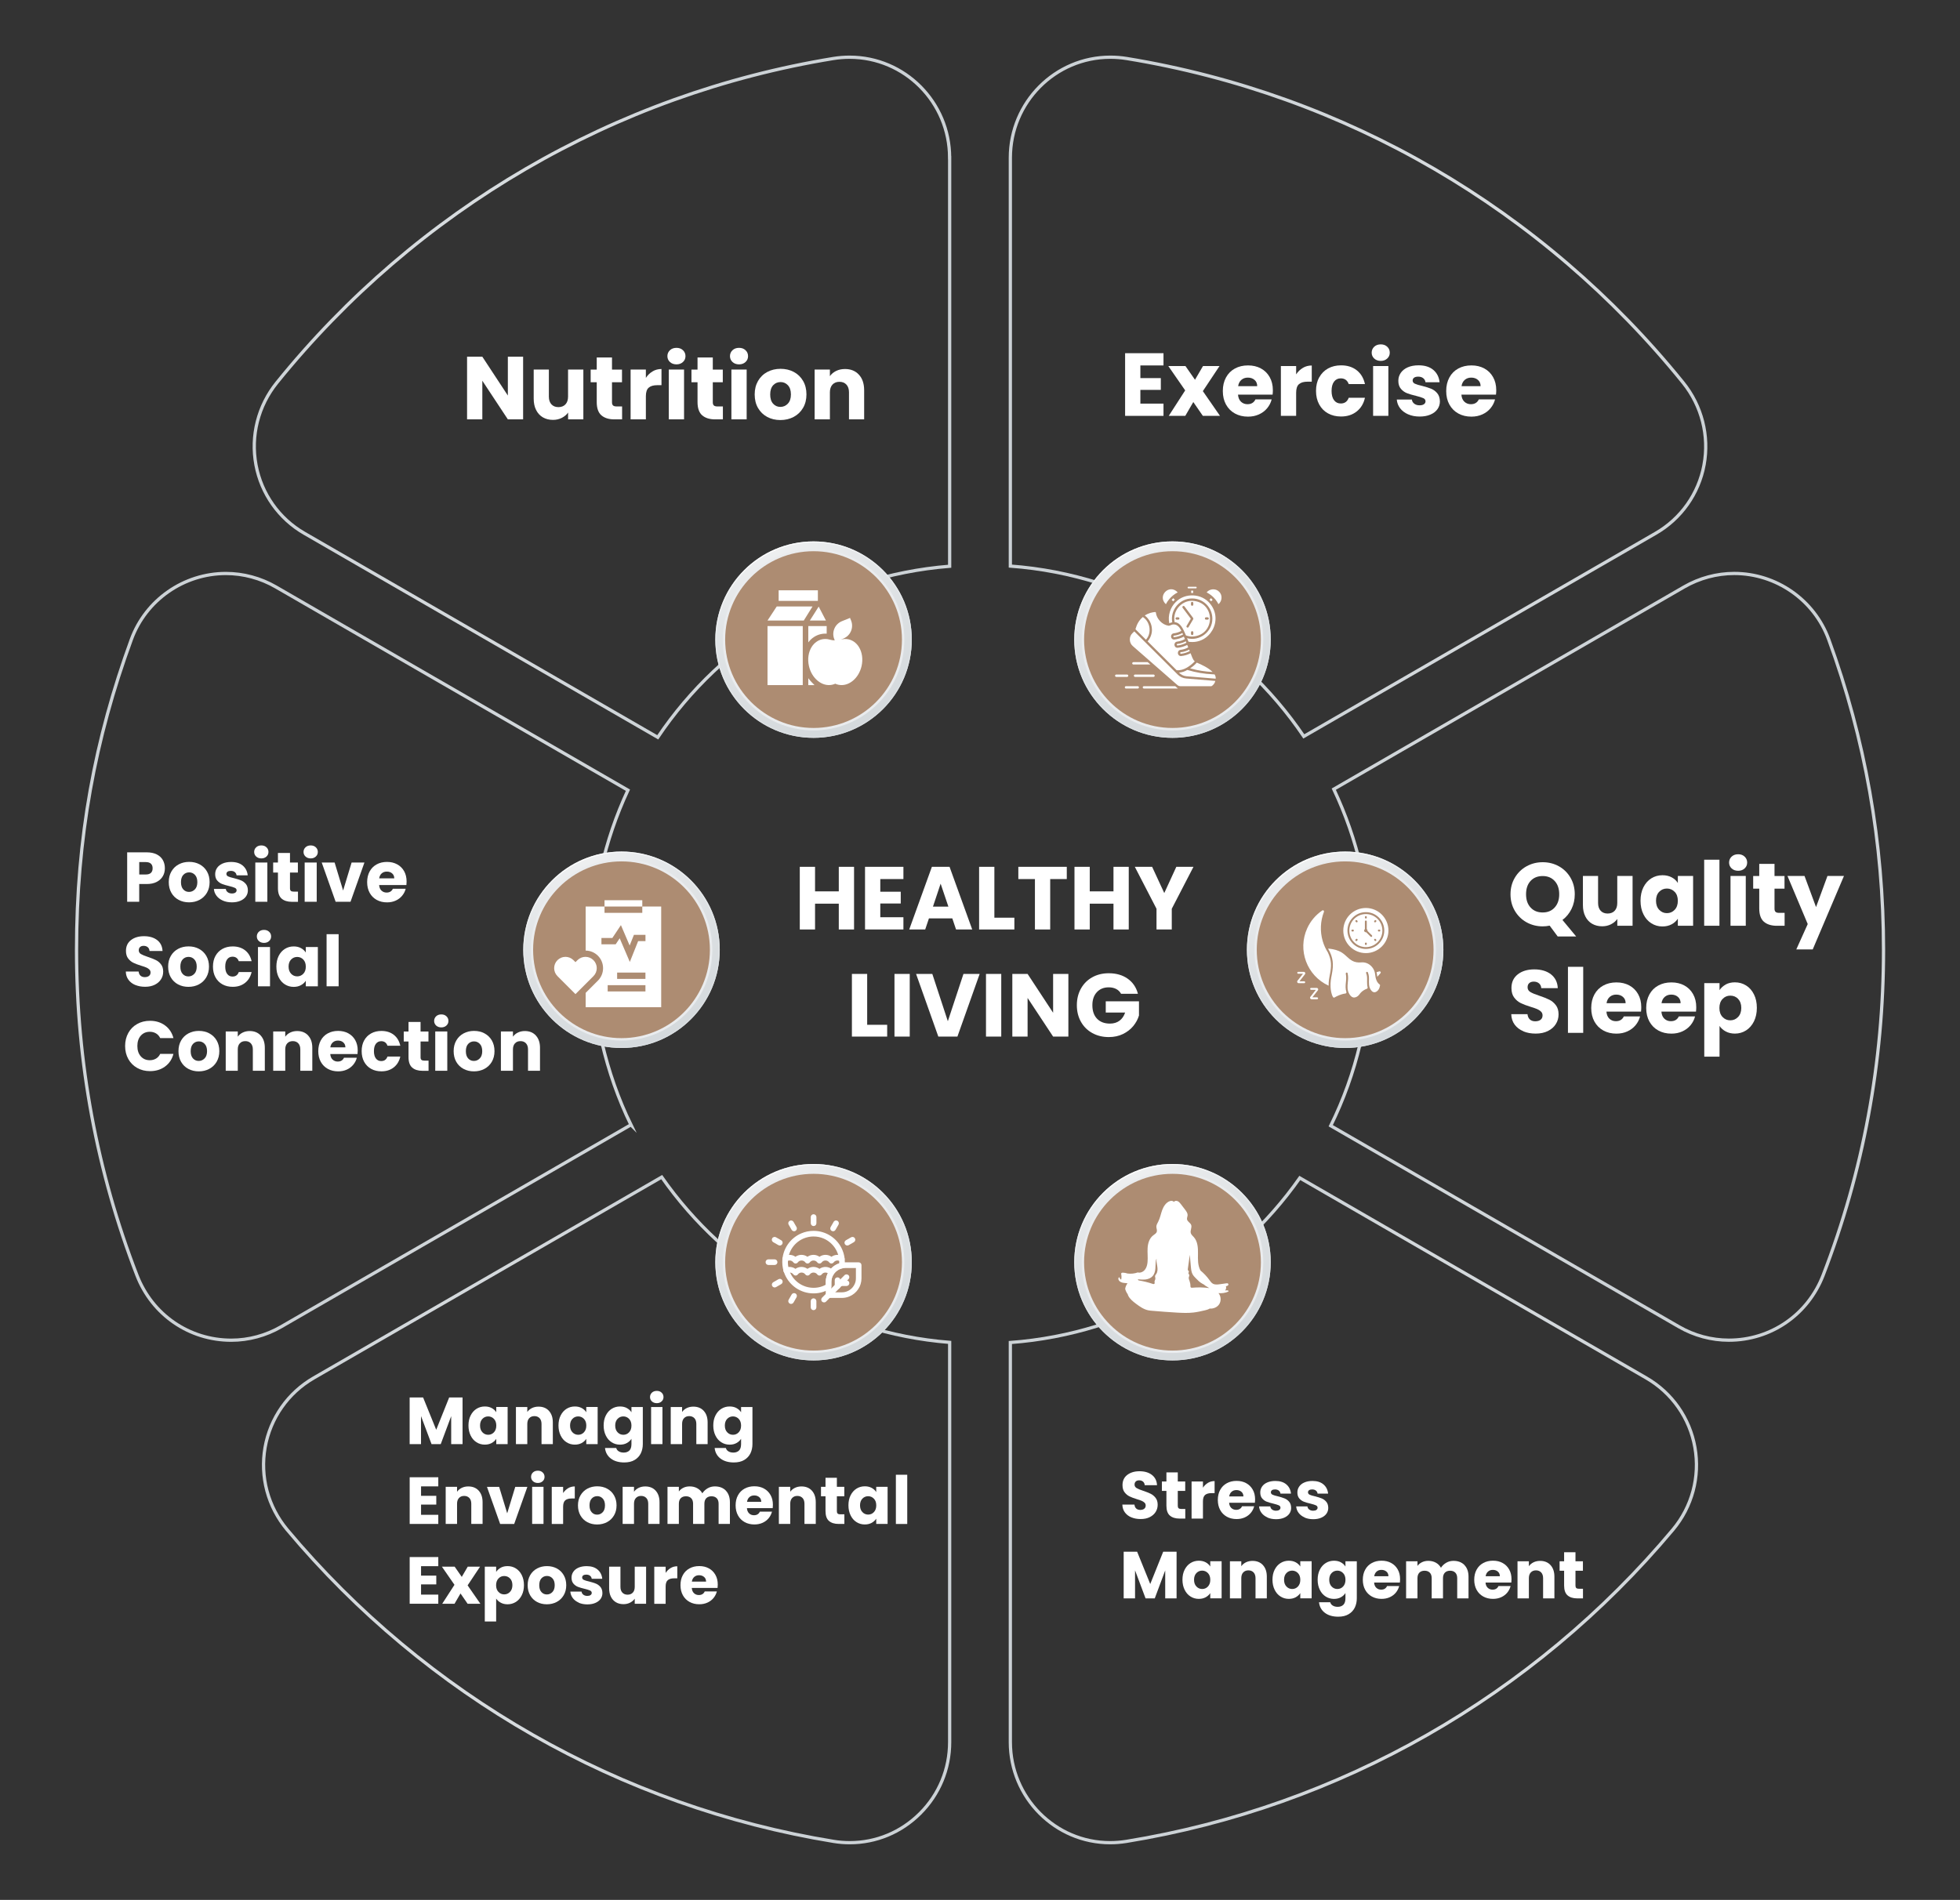 <?xml version="1.0" encoding="UTF-8"?>
<svg id="Layer_1" data-name="Layer 1" xmlns="http://www.w3.org/2000/svg" xmlns:xlink="http://www.w3.org/1999/xlink" viewBox="0 0 603.57 585.19">
  <rect x="0" y="0" width="603.57" height="585.19" fill="#333333" stroke="none"/>
  <defs>
    <style>
      .cls-1 {
        fill: url(#radial-gradient-10);
      }

      .cls-2 {
        stroke: url(#radial-gradient-2);
      }

      .cls-2, .cls-3, .cls-4, .cls-5, .cls-6, .cls-7 {
        fill: none;
        stroke-miterlimit: 10;
      }

      .cls-8 {
        fill: url(#radial-gradient-9);
      }

      .cls-9 {
        fill: url(#radial-gradient-14);
      }

      .cls-10, .cls-11 {
        fill: #fff;
      }

      .cls-12 {
        fill: url(#radial-gradient-16);
      }

      .cls-3 {
        stroke: url(#radial-gradient);
      }

      .cls-13 {
        fill: url(#radial-gradient-18);
      }

      .cls-11 {
        fill-rule: evenodd;
      }

      .cls-4 {
        stroke: url(#radial-gradient-5);
      }

      .cls-5 {
        stroke: url(#radial-gradient-3);
      }

      .cls-14 {
        fill: url(#radial-gradient-24);
      }

      .cls-15 {
        fill: url(#radial-gradient-20);
      }

      .cls-16 {
        fill: #eaecee;
      }

      .cls-17 {
        fill: url(#radial-gradient-11);
      }

      .cls-18 {
        fill: url(#radial-gradient-8);
      }

      .cls-19 {
        fill: url(#radial-gradient-23);
      }

      .cls-20 {
        fill: url(#radial-gradient-21);
      }

      .cls-21 {
        fill: url(#radial-gradient-22);
      }

      .cls-22 {
        fill: url(#radial-gradient-12);
      }

      .cls-23 {
        fill: url(#radial-gradient-19);
      }

      .cls-24 {
        fill: #ad8c72;
      }

      .cls-6 {
        stroke: url(#radial-gradient-6);
      }

      .cls-25 {
        fill: url(#radial-gradient-15);
      }

      .cls-26 {
        fill: url(#radial-gradient-7);
      }

      .cls-27 {
        fill: url(#radial-gradient-17);
      }

      .cls-7 {
        stroke: url(#radial-gradient-4);
      }

      .cls-28 {
        fill: url(#radial-gradient-13);
      }
    </style>
    <radialGradient id="radial-gradient" cx="109" cy="294.72" fx="109" fy="294.72" r="103.56" gradientUnits="userSpaceOnUse">
      <stop offset="0" stop-color="#f0f1f2"/>
      <stop offset="1" stop-color="#ccd2d6"/>
    </radialGradient>
    <radialGradient id="radial-gradient-2" cx="416.77" cy="465.12" fx="416.77" fy="465.12" r="104.56" xlink:href="#radial-gradient"/>
    <radialGradient id="radial-gradient-3" cx="185.38" cy="122.44" fx="185.38" fy="122.44" r="106.45" xlink:href="#radial-gradient"/>
    <radialGradient id="radial-gradient-4" cx="418.2" cy="122.3" fx="418.2" fy="122.3" r="106.38" xlink:href="#radial-gradient"/>
    <radialGradient id="radial-gradient-5" cx="494.83" fx="494.83" r="103.45" xlink:href="#radial-gradient"/>
    <radialGradient id="radial-gradient-6" cx="186.8" cy="464.99" fx="186.8" fy="464.99" r="104.62" xlink:href="#radial-gradient"/>
    <radialGradient id="radial-gradient-7" cx="305.63" cy="278.09" fx="305.63" fy="278.09" r="125.24" xlink:href="#radial-gradient"/>
    <radialGradient id="radial-gradient-8" cx="236.94" cy="164.18" fx="236.94" fy="164.18" r="85.79" gradientUnits="userSpaceOnUse">
      <stop offset="0" stop-color="#fff"/>
      <stop offset="1" stop-color="#ccd2d6"/>
    </radialGradient>
    <radialGradient id="radial-gradient-9" cx="237.11" cy="164.59" fx="237.11" fy="164.59" r="84.72" gradientTransform="translate(405.13 -81.7) rotate(80.84)" xlink:href="#radial-gradient"/>
    <radialGradient id="radial-gradient-10" cx="416.16" cy="278.09" fx="416.16" fy="278.09" r="125.24" xlink:href="#radial-gradient"/>
    <radialGradient id="radial-gradient-11" cx="347.47" fx="347.47" xlink:href="#radial-gradient-8"/>
    <radialGradient id="radial-gradient-12" cx="347.64" cy="164.59" fx="347.64" fy="164.59" r="84.72" gradientTransform="translate(498.06 -190.81) rotate(80.84)" xlink:href="#radial-gradient"/>
    <radialGradient id="radial-gradient-13" cx="305.63" cy="469.86" fx="305.63" fy="469.86" r="125.24" xlink:href="#radial-gradient"/>
    <radialGradient id="radial-gradient-14" cy="355.94" fy="355.94" r="85.79" xlink:href="#radial-gradient-8"/>
    <radialGradient id="radial-gradient-15" cx="237.11" cy="356.36" fx="237.11" fy="356.36" r="84.72" xlink:href="#radial-gradient"/>
    <radialGradient id="radial-gradient-16" cx="416.16" cy="469.86" fx="416.16" fy="469.86" r="125.24" xlink:href="#radial-gradient"/>
    <radialGradient id="radial-gradient-17" cx="347.47" cy="355.94" fx="347.47" fy="355.94" r="85.79" xlink:href="#radial-gradient-8"/>
    <radialGradient id="radial-gradient-18" cx="347.64" cy="356.36" fx="347.64" fy="356.36" r="84.72" xlink:href="#radial-gradient"/>
    <radialGradient id="radial-gradient-19" cx="246.49" cy="373.63" fx="246.49" fy="373.63" r="125.24" xlink:href="#radial-gradient"/>
    <radialGradient id="radial-gradient-20" cx="177.8" cy="259.72" fx="177.8" fy="259.72" r="85.79" xlink:href="#radial-gradient-8"/>
    <radialGradient id="radial-gradient-21" cx="177.97" cy="260.13" fx="177.97" fy="260.13" r="84.72" gradientTransform="translate(448.48 55.66) rotate(80.54)" xlink:href="#radial-gradient"/>
    <radialGradient id="radial-gradient-22" cx="469.33" cy="373.63" fx="469.33" fy="373.63" r="125.24" xlink:href="#radial-gradient"/>
    <radialGradient id="radial-gradient-23" cx="400.64" cy="259.72" fx="400.64" fy="259.72" r="85.79" xlink:href="#radial-gradient-8"/>
    <radialGradient id="radial-gradient-24" cx="400.81" cy="260.13" fx="400.81" fy="260.13" r="84.72" gradientTransform="translate(615.09 -173.1) rotate(78.1)" xlink:href="#radial-gradient"/>
  </defs>
  <g>
    <path class="cls-10" d="M351.17,112.56v3.9h6.3v3.63h-6.3v4.23h7.12v3.77h-11.82v-19.3h11.82v3.77h-7.12Z"/>
    <path class="cls-10" d="M370.41,128.09l-2.94-4.26-2.47,4.26h-5.09l5.06-7.84-5.2-7.51h5.28l2.94,4.23,2.47-4.23h5.09l-5.14,7.73,5.28,7.62h-5.28Z"/>
    <path class="cls-10" d="M391.88,121.55h-10.64c.07.95.38,1.68.92,2.19.54.5,1.2.76,1.99.76,1.17,0,1.99-.49,2.45-1.48h5c-.26,1.01-.72,1.92-1.39,2.72-.67.81-1.51,1.44-2.52,1.9-1.01.46-2.14.69-3.38.69-1.5,0-2.84-.32-4.01-.96-1.17-.64-2.09-1.56-2.75-2.75-.66-1.19-.99-2.58-.99-4.18s.33-2.99.98-4.18c.65-1.19,1.56-2.11,2.74-2.75,1.17-.64,2.52-.96,4.04-.96s2.8.31,3.96.93c1.15.62,2.06,1.51,2.71,2.67.65,1.15.98,2.5.98,4.04,0,.44-.03.9-.08,1.37ZM387.15,118.94c0-.81-.27-1.45-.82-1.92-.55-.48-1.24-.71-2.06-.71s-1.45.23-1.99.69c-.54.46-.88,1.11-1,1.95h5.88Z"/>
    <path class="cls-10" d="M401.2,113.31c.82-.49,1.74-.73,2.75-.73v4.98h-1.29c-1.17,0-2.05.25-2.64.76-.59.5-.88,1.39-.88,2.65v7.12h-4.7v-15.34h4.7v2.56c.55-.84,1.24-1.51,2.06-1.99Z"/>
    <path class="cls-10" d="M406.25,116.24c.65-1.19,1.56-2.11,2.72-2.75,1.16-.64,2.5-.96,4-.96,1.92,0,3.53.5,4.82,1.51,1.29,1.01,2.14,2.43,2.54,4.26h-5c-.42-1.17-1.24-1.76-2.45-1.76-.86,0-1.55.33-2.06,1-.51.67-.77,1.63-.77,2.87s.26,2.2.77,2.87c.51.67,1.2,1,2.06,1,1.21,0,2.02-.59,2.45-1.76h5c-.4,1.8-1.26,3.21-2.56,4.23-1.3,1.03-2.91,1.54-4.81,1.54-1.5,0-2.84-.32-4-.96-1.16-.64-2.07-1.56-2.72-2.75-.65-1.19-.98-2.58-.98-4.18s.33-2.99.98-4.18Z"/>
    <path class="cls-10" d="M423.18,110.43c-.52-.49-.78-1.09-.78-1.8s.26-1.34.78-1.83c.52-.49,1.2-.73,2.02-.73s1.47.24,1.99.73c.52.49.78,1.1.78,1.83s-.26,1.32-.78,1.8c-.52.49-1.19.73-1.99.73s-1.5-.24-2.02-.73ZM427.54,112.75v15.34h-4.7v-15.34h4.7Z"/>
    <path class="cls-10" d="M433.62,127.62c-1.04-.46-1.87-1.09-2.47-1.88s-.94-1.69-1.02-2.68h4.65c.06.53.3.96.74,1.29.44.33.98.49,1.62.49.59,0,1.04-.11,1.36-.34.32-.23.48-.53.48-.89,0-.44-.23-.77-.69-.98-.46-.21-1.2-.44-2.23-.7-1.1-.26-2.02-.53-2.75-.81-.73-.28-1.37-.73-1.9-1.35-.53-.61-.8-1.44-.8-2.49,0-.88.24-1.68.73-2.41.49-.72,1.2-1.3,2.14-1.72.94-.42,2.07-.63,3.37-.63,1.92,0,3.44.48,4.55,1.43,1.11.95,1.75,2.22,1.91,3.79h-4.34c-.07-.53-.31-.95-.7-1.26-.39-.31-.91-.47-1.55-.47-.55,0-.97.11-1.26.32-.29.21-.44.5-.44.87,0,.44.23.77.7.99s1.2.44,2.19.66c1.14.29,2.06.58,2.78.87s1.34.74,1.88,1.37c.54.63.82,1.48.84,2.54,0,.9-.25,1.7-.76,2.41-.5.71-1.23,1.26-2.17,1.66-.94.4-2.04.6-3.29.6-1.34,0-2.53-.23-3.57-.69Z"/>
    <path class="cls-10" d="M460.67,121.55h-10.64c.07.95.38,1.68.92,2.19.54.5,1.2.76,1.99.76,1.17,0,1.99-.49,2.45-1.48h5c-.26,1.01-.72,1.92-1.39,2.72-.67.81-1.51,1.44-2.52,1.9-1.01.46-2.14.69-3.38.69-1.5,0-2.84-.32-4.01-.96-1.17-.64-2.09-1.56-2.75-2.75-.66-1.19-.99-2.58-.99-4.18s.33-2.99.98-4.18c.65-1.19,1.56-2.11,2.74-2.75,1.17-.64,2.52-.96,4.04-.96s2.8.31,3.96.93c1.15.62,2.06,1.51,2.71,2.67.65,1.15.98,2.5.98,4.04,0,.44-.03.9-.08,1.37ZM455.94,118.94c0-.81-.27-1.45-.82-1.92-.55-.48-1.24-.71-2.06-.71s-1.45.23-1.99.69c-.54.46-.88,1.11-1,1.95h5.88Z"/>
  </g>
  <g>
    <path class="cls-10" d="M161.09,129.17h-4.7l-7.86-11.9v11.9h-4.7v-19.3h4.7l7.86,11.96v-11.96h4.7v19.3Z"/>
    <path class="cls-10" d="M179.64,113.82v15.34h-4.7v-2.09c-.48.68-1.12,1.22-1.94,1.64-.82.41-1.72.62-2.71.62-1.17,0-2.21-.26-3.11-.78-.9-.52-1.59-1.28-2.09-2.27-.5-.99-.74-2.15-.74-3.49v-8.96h4.67v8.33c0,1.03.27,1.82.8,2.39.53.57,1.25.85,2.14.85s1.64-.28,2.17-.85c.53-.57.8-1.37.8-2.39v-8.33h4.7Z"/>
    <path class="cls-10" d="M191.57,125.18v3.99h-2.39c-1.7,0-3.03-.42-3.99-1.25-.95-.83-1.43-2.19-1.43-4.08v-6.1h-1.87v-3.9h1.87v-3.74h4.7v3.74h3.08v3.9h-3.08v6.16c0,.46.11.79.33.99.22.2.59.3,1.1.3h1.68Z"/>
    <path class="cls-10" d="M200.95,114.39c.82-.49,1.74-.73,2.75-.73v4.98h-1.29c-1.17,0-2.05.25-2.64.76-.59.5-.88,1.39-.88,2.65v7.12h-4.7v-15.34h4.7v2.56c.55-.84,1.24-1.51,2.06-1.99Z"/>
    <path class="cls-10" d="M206.3,111.5c-.52-.49-.78-1.09-.78-1.8s.26-1.34.78-1.83c.52-.49,1.2-.73,2.02-.73s1.47.24,1.99.73c.52.49.78,1.1.78,1.83s-.26,1.32-.78,1.8c-.52.49-1.19.73-1.99.73s-1.5-.24-2.02-.73ZM210.65,113.82v15.34h-4.7v-15.34h4.7Z"/>
    <path class="cls-10" d="M222.61,125.18v3.99h-2.39c-1.7,0-3.03-.42-3.99-1.25-.95-.83-1.43-2.19-1.43-4.08v-6.1h-1.87v-3.9h1.87v-3.74h4.7v3.74h3.08v3.9h-3.08v6.16c0,.46.11.79.33.99.22.2.59.3,1.1.3h1.68Z"/>
    <path class="cls-10" d="M225.57,111.5c-.52-.49-.78-1.09-.78-1.8s.26-1.34.78-1.83c.52-.49,1.2-.73,2.02-.73s1.47.24,1.99.73c.52.49.78,1.1.78,1.83s-.26,1.32-.78,1.8c-.52.49-1.19.73-1.99.73s-1.5-.24-2.02-.73ZM229.93,113.82v15.34h-4.7v-15.34h4.7Z"/>
    <path class="cls-10" d="M236.26,128.42c-1.2-.64-2.14-1.56-2.83-2.75-.69-1.19-1.03-2.58-1.03-4.18s.35-2.96,1.04-4.17c.7-1.2,1.65-2.12,2.86-2.76,1.21-.64,2.57-.96,4.07-.96s2.86.32,4.07.96c1.21.64,2.16,1.56,2.86,2.76.7,1.2,1.04,2.59,1.04,4.17s-.35,2.96-1.06,4.17c-.71,1.2-1.67,2.12-2.89,2.76-1.22.64-2.58.96-4.08.96s-2.85-.32-4.06-.96ZM242.61,124.33c.63-.66.95-1.6.95-2.83s-.31-2.17-.92-2.83c-.61-.66-1.37-.99-2.27-.99s-1.68.33-2.28.98c-.6.65-.91,1.6-.91,2.85s.3,2.17.89,2.83c.6.66,1.34.99,2.24.99s1.66-.33,2.3-.99Z"/>
    <path class="cls-10" d="M264.5,115.41c1.07,1.16,1.61,2.76,1.61,4.8v8.96h-4.67v-8.33c0-1.03-.27-1.82-.8-2.39-.53-.57-1.25-.85-2.14-.85s-1.61.28-2.14.85c-.53.57-.8,1.37-.8,2.39v8.33h-4.7v-15.34h4.7v2.03c.48-.68,1.12-1.21,1.92-1.61.81-.39,1.71-.59,2.72-.59,1.8,0,3.23.58,4.3,1.75Z"/>
  </g>
  <g>
    <path class="cls-10" d="M348.41,467.37c-.83-.34-1.5-.85-2-1.52-.5-.67-.76-1.47-.79-2.42h3.73c.05.53.24.94.55,1.22.31.28.72.42,1.23.42s.93-.12,1.23-.36c.3-.24.45-.57.45-.99,0-.35-.12-.65-.36-.88-.24-.23-.53-.42-.88-.57-.35-.15-.84-.32-1.48-.51-.93-.29-1.69-.57-2.27-.86-.59-.29-1.09-.71-1.52-1.27-.42-.56-.63-1.29-.63-2.19,0-1.34.48-2.39,1.45-3.14s2.23-1.14,3.79-1.14,2.86.38,3.83,1.14c.97.76,1.49,1.81,1.56,3.16h-3.79c-.03-.46-.2-.83-.51-1.1-.31-.27-.72-.4-1.21-.4-.42,0-.77.11-1.02.34s-.39.55-.39.97c0,.46.22.83.66,1.09.44.26,1.12.54,2.05.84.93.31,1.68.61,2.26.9.58.29,1.08.7,1.51,1.25.42.55.64,1.25.64,2.11s-.21,1.56-.62,2.23c-.42.67-1.02,1.2-1.81,1.6-.79.4-1.73.59-2.81.59s-1.99-.17-2.83-.51Z"/>
    <path class="cls-10" d="M365,464.77v2.97h-1.78c-1.27,0-2.26-.31-2.97-.93-.71-.62-1.06-1.64-1.06-3.04v-4.55h-1.39v-2.91h1.39v-2.79h3.5v2.79h2.29v2.91h-2.29v4.59c0,.34.08.59.25.74.16.15.44.23.82.23h1.25Z"/>
    <path class="cls-10" d="M371.98,456.73c.61-.36,1.3-.54,2.05-.54v3.71h-.96c-.87,0-1.53.19-1.97.56-.44.38-.66,1.03-.66,1.98v5.31h-3.5v-11.43h3.5v1.91c.41-.63.92-1.12,1.54-1.49Z"/>
    <path class="cls-10" d="M386.43,462.86h-7.93c.05.71.28,1.25.69,1.63.4.38.9.56,1.48.56.87,0,1.48-.37,1.82-1.11h3.73c-.19.75-.54,1.43-1.03,2.03-.5.6-1.12,1.07-1.87,1.41s-1.59.51-2.52.51c-1.12,0-2.12-.24-2.99-.72s-1.56-1.16-2.05-2.05c-.49-.89-.74-1.93-.74-3.11s.24-2.23.73-3.11c.48-.89,1.16-1.57,2.04-2.05.87-.48,1.88-.72,3.01-.72s2.09.23,2.95.7c.86.46,1.53,1.13,2.02,1.99s.73,1.86.73,3.01c0,.33-.02.67-.06,1.02ZM382.9,460.92c0-.6-.2-1.08-.61-1.43-.41-.35-.92-.53-1.54-.53s-1.08.17-1.48.51c-.4.34-.65.83-.75,1.45h4.38Z"/>
    <path class="cls-10" d="M390.32,467.39c-.78-.34-1.39-.81-1.84-1.4s-.7-1.26-.76-2h3.46c.04.4.23.72.55.96s.73.37,1.21.37c.44,0,.77-.08,1.01-.26.24-.17.36-.39.36-.67,0-.33-.17-.57-.51-.73-.34-.16-.89-.33-1.66-.52-.82-.19-1.5-.39-2.05-.6-.55-.21-1.02-.55-1.41-1-.4-.46-.59-1.08-.59-1.85,0-.66.18-1.25.54-1.79.36-.54.89-.97,1.6-1.28.7-.31,1.54-.47,2.51-.47,1.43,0,2.56.36,3.39,1.07.83.71,1.3,1.65,1.42,2.83h-3.24c-.05-.4-.23-.71-.52-.94-.29-.23-.68-.35-1.16-.35-.41,0-.72.08-.94.24-.22.16-.33.37-.33.65,0,.33.17.57.52.74.35.16.89.33,1.63.49.85.22,1.54.43,2.07.65.53.21,1,.55,1.4,1.02.4.47.61,1.1.62,1.9,0,.67-.19,1.27-.56,1.79-.38.53-.92.94-1.62,1.24-.7.3-1.52.45-2.45.45-1,0-1.88-.17-2.66-.51Z"/>
    <path class="cls-10" d="M401.75,467.39c-.78-.34-1.39-.81-1.84-1.4s-.7-1.26-.76-2h3.46c.04.4.23.72.55.96s.73.37,1.21.37c.44,0,.77-.08,1.01-.26.24-.17.36-.39.36-.67,0-.33-.17-.57-.51-.73-.34-.16-.89-.33-1.66-.52-.82-.19-1.5-.39-2.05-.6-.55-.21-1.02-.55-1.41-1-.4-.46-.59-1.08-.59-1.85,0-.66.18-1.25.54-1.79.36-.54.89-.97,1.6-1.28.7-.31,1.54-.47,2.51-.47,1.43,0,2.56.36,3.39,1.07.83.71,1.3,1.65,1.42,2.83h-3.24c-.05-.4-.23-.71-.52-.94-.29-.23-.68-.35-1.16-.35-.41,0-.72.08-.94.24-.22.16-.33.37-.33.65,0,.33.17.57.52.74.35.16.89.33,1.63.49.85.22,1.54.43,2.07.65.53.21,1,.55,1.4,1.02.4.47.61,1.1.62,1.9,0,.67-.19,1.27-.56,1.79-.38.53-.92.94-1.62,1.24-.7.3-1.52.45-2.45.45-1,0-1.88-.17-2.66-.51Z"/>
    <path class="cls-10" d="M362.32,477.94v14.38h-3.5v-8.62l-3.22,8.62h-2.83l-3.24-8.64v8.64h-3.5v-14.38h4.14l4.04,9.96,3.99-9.96h4.12Z"/>
    <path class="cls-10" d="M364.8,483.49c.44-.89,1.05-1.57,1.81-2.05.76-.48,1.62-.72,2.56-.72.81,0,1.51.16,2.12.49.61.33,1.08.76,1.4,1.29v-1.62h3.5v11.43h-3.5v-1.62c-.34.53-.82.96-1.42,1.29-.61.33-1.31.49-2.12.49-.93,0-1.78-.24-2.54-.73-.77-.48-1.37-1.17-1.81-2.07-.44-.89-.67-1.93-.67-3.1s.22-2.21.67-3.09ZM371.97,484.53c-.48-.5-1.08-.76-1.77-.76s-1.29.25-1.77.75c-.48.5-.73,1.18-.73,2.06s.24,1.57.73,2.08c.48.51,1.08.77,1.77.77s1.29-.25,1.77-.76c.48-.51.73-1.19.73-2.07s-.24-1.56-.73-2.07Z"/>
    <path class="cls-10" d="M388.91,482.07c.8.87,1.2,2.06,1.2,3.57v6.68h-3.48v-6.21c0-.76-.2-1.36-.59-1.78-.4-.42-.93-.64-1.6-.64s-1.2.21-1.6.64c-.4.42-.59,1.02-.59,1.78v6.21h-3.5v-11.43h3.5v1.52c.35-.5.83-.9,1.43-1.2.6-.29,1.28-.44,2.03-.44,1.34,0,2.41.43,3.21,1.3Z"/>
    <path class="cls-10" d="M392.52,483.49c.44-.89,1.05-1.57,1.81-2.05.76-.48,1.62-.72,2.56-.72.81,0,1.51.16,2.12.49.61.33,1.08.76,1.4,1.29v-1.62h3.5v11.43h-3.5v-1.62c-.34.53-.82.96-1.42,1.29-.61.33-1.31.49-2.12.49-.93,0-1.78-.24-2.54-.73-.77-.48-1.37-1.17-1.81-2.07-.44-.89-.67-1.93-.67-3.1s.22-2.21.67-3.09ZM399.69,484.53c-.48-.5-1.08-.76-1.77-.76s-1.29.25-1.77.75c-.48.5-.73,1.18-.73,2.06s.24,1.57.73,2.08c.48.51,1.08.77,1.77.77s1.29-.25,1.77-.76c.48-.51.73-1.19.73-2.07s-.24-1.56-.73-2.07Z"/>
    <path class="cls-10" d="M412.92,481.22c.61.33,1.08.76,1.4,1.29v-1.62h3.5v11.41c0,1.05-.21,2-.62,2.86-.42.85-1.05,1.53-1.91,2.04-.85.51-1.92.76-3.19.76-1.69,0-3.07-.4-4.12-1.2s-1.65-1.88-1.8-3.25h3.46c.11.44.37.78.78,1.03.41.25.91.38,1.52.38.72,0,1.3-.21,1.73-.62.43-.42.65-1.08.65-2v-1.62c-.34.53-.81.97-1.41,1.3-.6.33-1.3.5-2.11.5-.94,0-1.8-.24-2.56-.73-.77-.48-1.37-1.17-1.81-2.07-.44-.89-.67-1.93-.67-3.1s.22-2.21.67-3.09c.44-.89,1.05-1.57,1.81-2.05.76-.48,1.62-.72,2.56-.72.81,0,1.51.16,2.12.49ZM413.6,484.53c-.48-.5-1.08-.76-1.77-.76s-1.29.25-1.77.75c-.48.5-.73,1.18-.73,2.06s.24,1.57.73,2.08c.48.51,1.08.77,1.77.77s1.29-.25,1.77-.76c.48-.51.73-1.19.73-2.07s-.24-1.56-.73-2.07Z"/>
    <path class="cls-10" d="M431.08,487.44h-7.93c.05.71.28,1.25.69,1.63.4.38.9.56,1.48.56.87,0,1.48-.37,1.82-1.11h3.73c-.19.75-.54,1.43-1.03,2.03-.5.6-1.12,1.07-1.87,1.41s-1.59.51-2.52.51c-1.12,0-2.12-.24-2.99-.72s-1.56-1.16-2.05-2.05c-.49-.89-.74-1.93-.74-3.11s.24-2.23.73-3.11c.48-.89,1.16-1.57,2.04-2.05.87-.48,1.88-.72,3.01-.72s2.09.23,2.95.7c.86.46,1.53,1.13,2.02,1.99s.73,1.86.73,3.01c0,.33-.02.67-.06,1.02ZM427.56,485.5c0-.6-.2-1.08-.61-1.43-.41-.35-.92-.53-1.54-.53s-1.08.17-1.48.51c-.4.34-.65.83-.75,1.45h4.38Z"/>
    <path class="cls-10" d="M450.96,482.06c.84.86,1.26,2.06,1.26,3.58v6.68h-3.48v-6.21c0-.74-.19-1.31-.58-1.71-.39-.4-.93-.6-1.61-.6s-1.22.2-1.61.6c-.39.4-.58.97-.58,1.71v6.21h-3.48v-6.21c0-.74-.19-1.31-.58-1.71-.39-.4-.93-.6-1.61-.6s-1.22.2-1.61.6c-.39.4-.58.97-.58,1.71v6.21h-3.5v-11.43h3.5v1.43c.35-.48.82-.86,1.39-1.14.57-.28,1.22-.42,1.95-.42.86,0,1.63.18,2.3.55.68.37,1.21.89,1.59,1.58.4-.63.94-1.14,1.62-1.54.68-.4,1.43-.59,2.23-.59,1.42,0,2.55.43,3.39,1.29Z"/>
    <path class="cls-10" d="M465.39,487.44h-7.93c.05.71.28,1.25.69,1.63.4.38.9.56,1.48.56.87,0,1.48-.37,1.82-1.11h3.73c-.19.75-.54,1.43-1.03,2.03-.5.6-1.12,1.07-1.87,1.41s-1.59.51-2.52.51c-1.12,0-2.12-.24-2.99-.72s-1.56-1.16-2.05-2.05c-.49-.89-.74-1.93-.74-3.11s.24-2.23.73-3.11c.48-.89,1.16-1.57,2.04-2.05.87-.48,1.88-.72,3.01-.72s2.09.23,2.95.7c.86.46,1.53,1.13,2.02,1.99s.73,1.86.73,3.01c0,.33-.02.67-.06,1.02ZM461.87,485.5c0-.6-.2-1.08-.61-1.43-.41-.35-.92-.53-1.54-.53s-1.08.17-1.48.51c-.4.34-.65.83-.75,1.45h4.38Z"/>
    <path class="cls-10" d="M477.47,482.07c.8.87,1.2,2.06,1.2,3.57v6.68h-3.48v-6.21c0-.76-.2-1.36-.59-1.78-.4-.42-.93-.64-1.6-.64s-1.2.21-1.6.64c-.4.42-.59,1.02-.59,1.78v6.21h-3.5v-11.43h3.5v1.52c.35-.5.83-.9,1.43-1.2.6-.29,1.28-.44,2.03-.44,1.34,0,2.41.43,3.21,1.3Z"/>
    <path class="cls-10" d="M487.47,489.35v2.97h-1.78c-1.27,0-2.26-.31-2.97-.93-.71-.62-1.06-1.64-1.06-3.04v-4.55h-1.39v-2.91h1.39v-2.79h3.5v2.79h2.29v2.91h-2.29v4.59c0,.34.08.59.25.74.16.15.44.23.82.23h1.25Z"/>
  </g>
  <g>
    <path class="cls-10" d="M142.44,430.43v14.38h-3.5v-8.62l-3.22,8.62h-2.83l-3.24-8.64v8.64h-3.5v-14.38h4.14l4.04,9.96,3.99-9.96h4.12Z"/>
    <path class="cls-10" d="M144.93,435.98c.44-.89,1.05-1.57,1.81-2.05.76-.48,1.62-.72,2.56-.72.81,0,1.51.16,2.12.49.61.33,1.08.76,1.4,1.29v-1.62h3.5v11.43h-3.5v-1.62c-.34.53-.82.96-1.42,1.29-.61.33-1.31.49-2.12.49-.93,0-1.78-.24-2.54-.73-.77-.48-1.37-1.17-1.81-2.07-.44-.89-.67-1.93-.67-3.1s.22-2.21.67-3.09ZM152.1,437.03c-.48-.5-1.08-.76-1.77-.76s-1.29.25-1.77.75c-.48.5-.73,1.18-.73,2.06s.24,1.57.73,2.08c.48.51,1.08.77,1.77.77s1.29-.25,1.77-.76c.48-.51.73-1.19.73-2.07s-.24-1.56-.73-2.07Z"/>
    <path class="cls-10" d="M169.04,434.56c.8.87,1.2,2.06,1.2,3.57v6.68h-3.48v-6.21c0-.76-.2-1.36-.59-1.78-.4-.42-.93-.64-1.6-.64s-1.2.21-1.6.64c-.4.42-.59,1.02-.59,1.78v6.21h-3.5v-11.43h3.5v1.52c.35-.5.83-.9,1.43-1.2.6-.29,1.28-.44,2.03-.44,1.34,0,2.41.43,3.21,1.3Z"/>
    <path class="cls-10" d="M172.65,435.98c.44-.89,1.05-1.57,1.81-2.05.76-.48,1.62-.72,2.56-.72.81,0,1.51.16,2.12.49.61.33,1.08.76,1.4,1.29v-1.62h3.5v11.43h-3.5v-1.62c-.34.53-.82.96-1.42,1.29-.61.33-1.31.49-2.12.49-.93,0-1.78-.24-2.54-.73-.77-.48-1.37-1.17-1.81-2.07-.44-.89-.67-1.93-.67-3.1s.22-2.21.67-3.09ZM179.82,437.03c-.48-.5-1.08-.76-1.77-.76s-1.29.25-1.77.75c-.48.5-.73,1.18-.73,2.06s.24,1.57.73,2.08c.48.51,1.08.77,1.77.77s1.29-.25,1.77-.76c.48-.51.73-1.19.73-2.07s-.24-1.56-.73-2.07Z"/>
    <path class="cls-10" d="M193.05,433.71c.61.33,1.08.76,1.4,1.29v-1.62h3.5v11.41c0,1.05-.21,2-.62,2.86-.42.85-1.05,1.53-1.91,2.04-.85.51-1.92.76-3.19.76-1.69,0-3.07-.4-4.12-1.2s-1.65-1.88-1.8-3.25h3.46c.11.44.37.78.78,1.03.41.25.91.38,1.52.38.72,0,1.3-.21,1.73-.62.43-.42.65-1.08.65-2v-1.62c-.34.53-.81.97-1.41,1.3-.6.33-1.3.5-2.11.5-.94,0-1.8-.24-2.56-.73-.77-.48-1.37-1.17-1.81-2.07-.44-.89-.67-1.93-.67-3.1s.22-2.21.67-3.09c.44-.89,1.05-1.57,1.81-2.05.76-.48,1.62-.72,2.56-.72.81,0,1.51.16,2.12.49ZM193.72,437.03c-.48-.5-1.08-.76-1.77-.76s-1.29.25-1.77.75c-.48.5-.73,1.18-.73,2.06s.24,1.57.73,2.08c.48.51,1.08.77,1.77.77s1.29-.25,1.77-.76c.48-.51.73-1.19.73-2.07s-.24-1.56-.73-2.07Z"/>
    <path class="cls-10" d="M200.75,431.65c-.39-.36-.58-.81-.58-1.34s.19-1,.58-1.36c.39-.36.89-.54,1.51-.54s1.1.18,1.48.54c.39.36.58.82.58,1.36s-.19.98-.58,1.34c-.39.36-.88.54-1.48.54s-1.12-.18-1.51-.54ZM204,433.38v11.43h-3.5v-11.43h3.5Z"/>
    <path class="cls-10" d="M216.71,434.56c.8.87,1.2,2.06,1.2,3.57v6.68h-3.48v-6.21c0-.76-.2-1.36-.59-1.78-.4-.42-.93-.64-1.6-.64s-1.2.21-1.6.64c-.4.42-.59,1.02-.59,1.78v6.21h-3.5v-11.43h3.5v1.52c.35-.5.83-.9,1.43-1.2.6-.29,1.28-.44,2.03-.44,1.34,0,2.41.43,3.21,1.3Z"/>
    <path class="cls-10" d="M226.81,433.71c.61.33,1.08.76,1.4,1.29v-1.62h3.5v11.41c0,1.05-.21,2-.62,2.86-.42.85-1.05,1.53-1.91,2.04-.85.51-1.92.76-3.19.76-1.69,0-3.07-.4-4.12-1.2s-1.65-1.88-1.8-3.25h3.46c.11.44.37.78.78,1.03.41.25.91.38,1.52.38.72,0,1.3-.21,1.73-.62.43-.42.65-1.08.65-2v-1.62c-.34.53-.81.97-1.41,1.3-.6.33-1.3.5-2.11.5-.94,0-1.8-.24-2.56-.73-.77-.48-1.37-1.17-1.81-2.07-.44-.89-.67-1.93-.67-3.1s.22-2.21.67-3.09c.44-.89,1.05-1.57,1.81-2.05.76-.48,1.62-.72,2.56-.72.81,0,1.51.16,2.12.49ZM227.48,437.03c-.48-.5-1.08-.76-1.77-.76s-1.29.25-1.77.75c-.48.5-.73,1.18-.73,2.06s.24,1.57.73,2.08c.48.51,1.08.77,1.77.77s1.29-.25,1.77-.76c.48-.51.73-1.19.73-2.07s-.24-1.56-.73-2.07Z"/>
    <path class="cls-10" d="M129.66,457.82v2.91h4.69v2.7h-4.69v3.15h5.31v2.81h-8.81v-14.38h8.81v2.81h-5.31Z"/>
    <path class="cls-10" d="M147.41,459.14c.8.87,1.2,2.06,1.2,3.57v6.68h-3.48v-6.21c0-.76-.2-1.36-.59-1.78-.4-.42-.93-.64-1.6-.64s-1.2.21-1.6.64c-.4.42-.59,1.02-.59,1.78v6.21h-3.5v-11.43h3.5v1.52c.35-.5.83-.9,1.43-1.2.6-.29,1.28-.44,2.03-.44,1.34,0,2.41.43,3.21,1.3Z"/>
    <path class="cls-10" d="M156.19,466.12l2.48-8.15h3.73l-4.06,11.43h-4.32l-4.06-11.43h3.75l2.48,8.15Z"/>
    <path class="cls-10" d="M164.12,456.23c-.39-.36-.58-.81-.58-1.34s.19-1,.58-1.36c.39-.36.89-.54,1.51-.54s1.1.18,1.48.54c.39.36.58.82.58,1.36s-.19.98-.58,1.34c-.39.36-.88.54-1.48.54s-1.12-.18-1.51-.54ZM167.37,457.96v11.43h-3.5v-11.43h3.5Z"/>
    <path class="cls-10" d="M174.95,458.38c.61-.36,1.3-.54,2.05-.54v3.71h-.96c-.87,0-1.53.19-1.97.56-.44.38-.66,1.03-.66,1.98v5.31h-3.5v-11.43h3.5v1.91c.41-.63.92-1.12,1.54-1.49Z"/>
    <path class="cls-10" d="M180.86,468.84c-.89-.48-1.6-1.16-2.11-2.05-.51-.89-.77-1.93-.77-3.11s.26-2.21.78-3.1c.52-.89,1.23-1.58,2.13-2.06.9-.48,1.91-.72,3.03-.72s2.13.24,3.03.72c.9.48,1.61,1.16,2.13,2.06.52.89.78,1.93.78,3.1s-.26,2.21-.79,3.1c-.53.89-1.24,1.58-2.15,2.06-.91.48-1.92.72-3.04.72s-2.13-.24-3.02-.72ZM185.59,465.79c.47-.49.71-1.19.71-2.11s-.23-1.62-.69-2.11c-.46-.49-1.02-.74-1.69-.74s-1.25.24-1.7.73c-.45.48-.68,1.19-.68,2.12s.22,1.62.67,2.11c.44.49,1,.74,1.67.74s1.24-.25,1.71-.74Z"/>
    <path class="cls-10" d="M201.9,459.14c.8.87,1.2,2.06,1.2,3.57v6.68h-3.48v-6.21c0-.76-.2-1.36-.59-1.78-.4-.42-.93-.64-1.6-.64s-1.2.21-1.6.64c-.4.42-.59,1.02-.59,1.78v6.21h-3.5v-11.43h3.5v1.52c.35-.5.83-.9,1.43-1.2.6-.29,1.28-.44,2.03-.44,1.34,0,2.41.43,3.21,1.3Z"/>
    <path class="cls-10" d="M223.51,459.13c.84.86,1.26,2.06,1.26,3.58v6.68h-3.48v-6.21c0-.74-.19-1.31-.58-1.71-.39-.4-.93-.6-1.61-.6s-1.22.2-1.61.6c-.39.4-.58.97-.58,1.71v6.21h-3.48v-6.21c0-.74-.19-1.31-.58-1.71-.39-.4-.93-.6-1.61-.6s-1.22.2-1.61.6c-.39.4-.58.97-.58,1.71v6.21h-3.5v-11.43h3.5v1.43c.35-.48.82-.86,1.39-1.14.57-.28,1.22-.42,1.95-.42.86,0,1.63.18,2.3.55.68.37,1.21.89,1.59,1.58.4-.63.94-1.14,1.62-1.54.68-.4,1.43-.59,2.23-.59,1.42,0,2.55.43,3.39,1.29Z"/>
    <path class="cls-10" d="M237.94,464.52h-7.93c.05.71.28,1.25.69,1.63.4.38.9.56,1.48.56.87,0,1.48-.37,1.82-1.11h3.73c-.19.75-.54,1.43-1.03,2.03-.5.6-1.12,1.07-1.87,1.41s-1.59.51-2.52.51c-1.12,0-2.12-.24-2.99-.72s-1.56-1.16-2.05-2.05c-.49-.89-.74-1.93-.74-3.11s.24-2.23.73-3.11c.48-.89,1.16-1.57,2.04-2.05.87-.48,1.88-.72,3.01-.72s2.09.23,2.95.7c.86.46,1.53,1.13,2.02,1.99s.73,1.86.73,3.01c0,.33-.02.67-.06,1.02ZM234.42,462.57c0-.6-.2-1.08-.61-1.43-.41-.35-.92-.53-1.54-.53s-1.08.17-1.48.51c-.4.34-.65.83-.75,1.45h4.38Z"/>
    <path class="cls-10" d="M250.01,459.14c.8.87,1.2,2.06,1.2,3.57v6.68h-3.48v-6.21c0-.76-.2-1.36-.59-1.78-.4-.42-.93-.64-1.6-.64s-1.2.21-1.6.64c-.4.42-.59,1.02-.59,1.78v6.21h-3.5v-11.43h3.5v1.52c.35-.5.83-.9,1.43-1.2.6-.29,1.28-.44,2.03-.44,1.34,0,2.41.43,3.21,1.3Z"/>
    <path class="cls-10" d="M260.02,466.42v2.97h-1.78c-1.27,0-2.26-.31-2.97-.93-.71-.62-1.06-1.64-1.06-3.04v-4.55h-1.39v-2.91h1.39v-2.79h3.5v2.79h2.29v2.91h-2.29v4.59c0,.34.08.59.25.74.16.15.44.23.82.23h1.25Z"/>
    <path class="cls-10" d="M261.94,460.57c.44-.89,1.05-1.57,1.81-2.05.76-.48,1.62-.72,2.56-.72.81,0,1.51.16,2.12.49.61.33,1.08.76,1.4,1.29v-1.62h3.5v11.43h-3.5v-1.62c-.34.53-.82.96-1.42,1.29-.61.33-1.31.49-2.12.49-.93,0-1.78-.24-2.54-.73-.77-.48-1.37-1.17-1.81-2.07-.44-.89-.67-1.93-.67-3.1s.22-2.21.67-3.09ZM269.11,461.61c-.48-.5-1.08-.76-1.77-.76s-1.29.25-1.77.75c-.48.5-.73,1.18-.73,2.06s.24,1.57.73,2.08c.48.51,1.08.77,1.77.77s1.29-.25,1.77-.76c.48-.51.73-1.19.73-2.07s-.24-1.56-.73-2.07Z"/>
    <path class="cls-10" d="M279.38,454.24v15.16h-3.5v-15.16h3.5Z"/>
    <path class="cls-10" d="M129.66,482.4v2.91h4.69v2.7h-4.69v3.15h5.31v2.81h-8.81v-14.38h8.81v2.81h-5.31Z"/>
    <path class="cls-10" d="M144,493.98l-2.19-3.18-1.84,3.18h-3.79l3.77-5.84-3.87-5.59h3.93l2.19,3.15,1.84-3.15h3.79l-3.83,5.76,3.93,5.67h-3.93Z"/>
    <path class="cls-10" d="M154.2,482.87c.6-.33,1.3-.49,2.11-.49.94,0,1.8.24,2.56.72.76.48,1.37,1.16,1.81,2.05.44.89.67,1.92.67,3.09s-.22,2.21-.67,3.1c-.44.89-1.05,1.58-1.81,2.07-.77.48-1.62.73-2.56.73-.79,0-1.49-.16-2.1-.49-.61-.33-1.08-.75-1.42-1.27v7.05h-3.5v-16.88h3.5v1.62c.34-.53.81-.96,1.41-1.29ZM157.06,486.18c-.48-.5-1.08-.75-1.79-.75s-1.29.25-1.77.76c-.48.51-.73,1.2-.73,2.07s.24,1.56.73,2.07c.48.51,1.08.76,1.77.76s1.29-.26,1.78-.77c.49-.51.74-1.21.74-2.08s-.24-1.56-.73-2.06Z"/>
    <path class="cls-10" d="M165.37,493.42c-.89-.48-1.6-1.16-2.11-2.05-.51-.89-.77-1.93-.77-3.11s.26-2.21.78-3.1c.52-.89,1.23-1.58,2.13-2.06.9-.48,1.91-.72,3.03-.72s2.13.24,3.03.72c.9.48,1.61,1.16,2.13,2.06.52.89.78,1.93.78,3.1s-.26,2.21-.79,3.1c-.53.89-1.24,1.58-2.15,2.06-.91.48-1.92.72-3.04.72s-2.13-.24-3.02-.72ZM170.11,490.37c.47-.49.71-1.19.71-2.11s-.23-1.62-.69-2.11c-.46-.49-1.02-.74-1.69-.74s-1.25.24-1.7.73c-.45.48-.68,1.19-.68,2.12s.22,1.62.67,2.11c.44.49,1,.74,1.67.74s1.24-.25,1.71-.74Z"/>
    <path class="cls-10" d="M178.23,493.63c-.78-.34-1.39-.81-1.84-1.4s-.7-1.26-.76-2h3.46c.04.4.23.72.55.96s.73.37,1.21.37c.44,0,.77-.08,1.01-.26.24-.17.36-.39.36-.67,0-.33-.17-.57-.51-.73-.34-.16-.89-.33-1.66-.52-.82-.19-1.5-.39-2.05-.6-.55-.21-1.02-.55-1.41-1-.4-.46-.59-1.08-.59-1.85,0-.66.18-1.25.54-1.79.36-.54.89-.97,1.6-1.28.7-.31,1.54-.47,2.51-.47,1.43,0,2.56.36,3.39,1.07.83.71,1.3,1.65,1.42,2.83h-3.24c-.05-.4-.23-.71-.52-.94-.29-.23-.68-.35-1.16-.35-.41,0-.72.08-.94.24-.22.16-.33.37-.33.65,0,.33.17.57.52.74.35.16.89.33,1.63.49.85.22,1.54.43,2.07.65.53.21,1,.55,1.4,1.02.4.47.61,1.1.62,1.9,0,.67-.19,1.27-.56,1.79-.38.53-.92.94-1.62,1.24-.7.3-1.52.45-2.45.45-1,0-1.88-.17-2.66-.51Z"/>
    <path class="cls-10" d="M198.96,482.55v11.43h-3.5v-1.56c-.36.51-.84.91-1.44,1.22-.61.31-1.28.46-2.02.46-.87,0-1.65-.19-2.31-.58s-1.19-.95-1.56-1.69c-.37-.74-.55-1.6-.55-2.6v-6.68h3.48v6.21c0,.77.2,1.36.59,1.78.4.42.93.64,1.6.64s1.22-.21,1.62-.64c.4-.42.59-1.02.59-1.78v-6.21h3.5Z"/>
    <path class="cls-10" d="M206.52,482.97c.61-.36,1.3-.54,2.05-.54v3.71h-.96c-.87,0-1.53.19-1.97.56-.44.38-.66,1.03-.66,1.98v5.31h-3.5v-11.43h3.5v1.91c.41-.63.92-1.12,1.54-1.49Z"/>
    <path class="cls-10" d="M220.96,489.1h-7.93c.05.71.28,1.25.69,1.63.4.38.9.56,1.48.56.87,0,1.48-.37,1.82-1.11h3.73c-.19.75-.54,1.43-1.03,2.03-.5.6-1.12,1.07-1.87,1.41s-1.59.51-2.52.51c-1.12,0-2.12-.24-2.99-.72s-1.56-1.16-2.05-2.05c-.49-.89-.74-1.93-.74-3.11s.24-2.23.73-3.11c.48-.89,1.16-1.57,2.04-2.05.87-.48,1.88-.72,3.01-.72s2.09.23,2.95.7c.86.46,1.53,1.13,2.02,1.99s.73,1.86.73,3.01c0,.33-.02.67-.06,1.02ZM217.43,487.15c0-.6-.2-1.08-.61-1.43-.41-.35-.92-.53-1.54-.53s-1.08.17-1.48.51c-.4.34-.65.83-.75,1.45h4.38Z"/>
  </g>
  <g>
    <path class="cls-10" d="M50.16,269.85c-.41.73-1.03,1.32-1.87,1.77-.84.45-1.88.67-3.12.67h-2.3v5.47h-3.71v-15.23h6.01c1.21,0,2.24.21,3.08.63.84.42,1.47,1,1.89,1.74.42.74.63,1.58.63,2.54,0,.88-.2,1.69-.61,2.42ZM46.48,268.85c.35-.33.52-.8.52-1.41s-.17-1.08-.52-1.41c-.35-.33-.88-.5-1.58-.5h-2.02v3.82h2.02c.71,0,1.24-.17,1.58-.5Z"/>
    <path class="cls-10" d="M55.01,277.17c-.95-.51-1.69-1.23-2.23-2.17-.54-.94-.81-2.04-.81-3.3s.27-2.34.82-3.29c.55-.95,1.3-1.67,2.26-2.18.95-.51,2.02-.76,3.21-.76s2.26.25,3.21.76c.95.51,1.71,1.23,2.26,2.18s.82,2.04.82,3.29-.28,2.34-.83,3.29c-.56.95-1.32,1.67-2.28,2.18-.96.51-2.04.76-3.22.76s-2.25-.25-3.2-.76ZM60.02,273.94c.5-.52.75-1.27.75-2.23s-.24-1.71-.73-2.23-1.08-.78-1.79-.78-1.32.26-1.8.77c-.48.51-.72,1.26-.72,2.24s.23,1.71.7,2.23,1.06.78,1.77.78,1.31-.26,1.81-.78Z"/>
    <path class="cls-10" d="M68.62,277.39c-.82-.36-1.48-.86-1.95-1.49-.48-.63-.75-1.33-.8-2.11h3.67c.04.42.24.76.59,1.02.35.26.77.39,1.28.39.46,0,.82-.09,1.07-.27.25-.18.38-.42.38-.7,0-.35-.18-.6-.54-.77-.36-.17-.95-.35-1.76-.55-.87-.2-1.59-.42-2.17-.64-.58-.22-1.08-.58-1.5-1.06-.42-.48-.63-1.14-.63-1.96,0-.69.19-1.33.57-1.9.38-.57.95-1.02,1.69-1.36.74-.33,1.63-.5,2.66-.5,1.52,0,2.71.38,3.59,1.13.87.75,1.38,1.75,1.51,2.99h-3.43c-.06-.42-.24-.75-.55-1-.31-.25-.72-.37-1.23-.37-.43,0-.77.08-1,.25-.23.17-.35.39-.35.68,0,.35.18.61.55.78.37.17.94.35,1.72.52.9.23,1.63.46,2.19.68.56.22,1.06.59,1.49,1.08.43.5.65,1.17.66,2.01,0,.71-.2,1.34-.6,1.9-.4.56-.97.99-1.71,1.31s-1.61.48-2.59.48c-1.06,0-2-.18-2.82-.54Z"/>
    <path class="cls-10" d="M78.89,263.83c-.41-.38-.62-.86-.62-1.42s.21-1.06.62-1.44c.41-.38.94-.57,1.59-.57s1.16.19,1.57.57c.41.38.62.86.62,1.44s-.21,1.04-.62,1.42c-.41.38-.94.57-1.57.57s-1.18-.19-1.59-.57ZM82.33,265.66v12.1h-3.71v-12.1h3.71Z"/>
    <path class="cls-10" d="M91.76,274.62v3.15h-1.89c-1.34,0-2.39-.33-3.15-.99-.75-.66-1.13-1.73-1.13-3.22v-4.81h-1.47v-3.08h1.47v-2.95h3.71v2.95h2.43v3.08h-2.43v4.86c0,.36.09.62.26.78.17.16.46.24.87.24h1.32Z"/>
    <path class="cls-10" d="M94.09,263.83c-.41-.38-.62-.86-.62-1.42s.21-1.06.62-1.44c.41-.38.94-.57,1.59-.57s1.16.19,1.57.57c.41.38.62.86.62,1.44s-.21,1.04-.62,1.42c-.41.38-.94.57-1.57.57s-1.18-.19-1.59-.57ZM97.53,265.66v12.1h-3.71v-12.1h3.71Z"/>
    <path class="cls-10" d="M105.66,274.29l2.62-8.63h3.95l-4.29,12.1h-4.58l-4.29-12.1h3.97l2.62,8.63Z"/>
    <path class="cls-10" d="M125.14,272.6h-8.39c.06.75.3,1.33.73,1.72.43.4.95.6,1.57.6.92,0,1.57-.39,1.93-1.17h3.95c-.2.8-.57,1.51-1.1,2.15-.53.64-1.19,1.14-1.98,1.5-.8.36-1.68.54-2.67.54-1.19,0-2.24-.25-3.17-.76-.93-.51-1.65-1.23-2.17-2.17-.52-.94-.78-2.04-.78-3.3s.26-2.36.77-3.3c.51-.94,1.23-1.66,2.16-2.17.93-.51,1.99-.76,3.19-.76s2.21.25,3.12.74c.91.49,1.62,1.19,2.14,2.1.51.91.77,1.97.77,3.19,0,.35-.02.71-.06,1.08ZM121.41,270.54c0-.64-.22-1.14-.65-1.52-.43-.38-.98-.56-1.63-.56s-1.15.18-1.57.54c-.43.36-.69.88-.79,1.54h4.64Z"/>
    <path class="cls-10" d="M41.68,303.4c-.88-.36-1.59-.9-2.11-1.6-.53-.71-.81-1.56-.83-2.56h3.95c.06.56.25.99.59,1.29s.77.44,1.3.44.98-.13,1.3-.38c.32-.25.48-.6.48-1.05,0-.38-.13-.69-.38-.93-.25-.25-.56-.45-.93-.61-.37-.16-.89-.34-1.57-.54-.98-.3-1.79-.61-2.41-.91-.62-.3-1.16-.75-1.61-1.34-.45-.59-.67-1.37-.67-2.32,0-1.42.51-2.53,1.54-3.33s2.36-1.2,4.01-1.2,3.03.4,4.06,1.2,1.58,1.92,1.65,3.35h-4.01c-.03-.49-.21-.88-.54-1.16s-.76-.42-1.28-.42c-.45,0-.81.12-1.08.36-.27.24-.41.58-.41,1.03,0,.49.23.88.69,1.15.46.27,1.19.57,2.17.89.98.33,1.78.65,2.4.95s1.15.74,1.59,1.32c.45.58.67,1.32.67,2.23s-.22,1.66-.66,2.36c-.44.71-1.08,1.27-1.92,1.69-.84.42-1.83.63-2.97.63s-2.11-.18-2.99-.54Z"/>
    <path class="cls-10" d="M54.82,303.2c-.95-.51-1.69-1.23-2.23-2.17-.54-.94-.81-2.04-.81-3.3s.27-2.34.82-3.29c.55-.95,1.3-1.67,2.26-2.18.95-.51,2.02-.76,3.21-.76s2.26.25,3.21.76c.95.51,1.71,1.23,2.26,2.18s.82,2.04.82,3.29-.28,2.34-.83,3.29c-.56.95-1.32,1.67-2.28,2.18-.96.51-2.04.76-3.22.76s-2.25-.25-3.2-.76ZM59.83,299.97c.5-.52.75-1.27.75-2.23s-.24-1.71-.73-2.23-1.08-.78-1.79-.78-1.32.26-1.8.77c-.48.51-.72,1.26-.72,2.24s.23,1.71.7,2.23,1.06.78,1.77.78,1.31-.26,1.81-.78Z"/>
    <path class="cls-10" d="M66.35,294.44c.51-.94,1.23-1.66,2.15-2.17.92-.51,1.97-.76,3.16-.76,1.52,0,2.79.4,3.81,1.19,1.02.8,1.69,1.92,2.01,3.36h-3.95c-.33-.93-.98-1.39-1.93-1.39-.68,0-1.22.26-1.63.79-.41.53-.61,1.28-.61,2.27s.2,1.74.61,2.27c.4.53.95.79,1.63.79.95,0,1.6-.46,1.93-1.39h3.95c-.32,1.42-.99,2.53-2.02,3.34-1.03.81-2.29,1.21-3.8,1.21-1.19,0-2.24-.25-3.16-.76-.92-.51-1.63-1.23-2.15-2.17-.51-.94-.77-2.04-.77-3.3s.26-2.36.77-3.3Z"/>
    <path class="cls-10" d="M79.71,289.85c-.41-.38-.62-.86-.62-1.42s.21-1.06.62-1.44c.41-.38.94-.57,1.59-.57s1.16.19,1.57.57c.41.38.62.86.62,1.44s-.21,1.04-.62,1.42c-.41.38-.94.57-1.57.57s-1.18-.19-1.59-.57ZM83.15,291.69v12.1h-3.71v-12.1h3.71Z"/>
    <path class="cls-10" d="M85.81,294.44c.47-.94,1.11-1.66,1.92-2.17.81-.51,1.71-.76,2.71-.76.85,0,1.6.17,2.24.52s1.14.8,1.49,1.37v-1.71h3.71v12.1h-3.71v-1.71c-.36.56-.86,1.02-1.51,1.37-.64.35-1.39.52-2.24.52-.98,0-1.88-.26-2.69-.77-.81-.51-1.45-1.24-1.92-2.19-.47-.95-.7-2.04-.7-3.29s.23-2.33.7-3.28ZM93.4,295.55c-.51-.53-1.14-.8-1.88-.8s-1.36.26-1.88.79c-.51.53-.77,1.25-.77,2.18s.26,1.66.77,2.2c.51.54,1.14.81,1.88.81s1.36-.27,1.88-.8.77-1.27.77-2.19-.26-1.66-.77-2.19Z"/>
    <path class="cls-10" d="M104.28,287.74v16.05h-3.71v-16.05h3.71Z"/>
    <path class="cls-10" d="M39.51,318.16c.65-1.18,1.56-2.1,2.72-2.75,1.16-.66,2.48-.99,3.96-.99,1.81,0,3.35.48,4.64,1.43,1.29.95,2.15,2.26,2.58,3.9h-4.08c-.3-.64-.73-1.12-1.29-1.45-.56-.33-1.19-.5-1.9-.5-1.14,0-2.07.4-2.78,1.19-.71.8-1.06,1.86-1.06,3.19s.35,2.39,1.06,3.19c.71.8,1.63,1.19,2.78,1.19.71,0,1.34-.17,1.9-.5.56-.33.99-.82,1.29-1.45h4.08c-.43,1.65-1.29,2.95-2.58,3.89-1.29.95-2.83,1.42-4.64,1.42-1.48,0-2.79-.33-3.96-.99-1.16-.66-2.07-1.57-2.72-2.74-.65-1.17-.98-2.51-.98-4.01s.33-2.84.98-4.02Z"/>
    <path class="cls-10" d="M58,329.23c-.95-.51-1.69-1.23-2.23-2.17-.54-.94-.81-2.04-.81-3.3s.27-2.34.82-3.29c.55-.95,1.3-1.67,2.26-2.18.95-.51,2.02-.76,3.21-.76s2.26.25,3.21.76c.95.51,1.71,1.23,2.26,2.18s.82,2.04.82,3.29-.28,2.34-.83,3.29c-.56.95-1.32,1.67-2.28,2.18-.96.51-2.04.76-3.22.76s-2.25-.25-3.2-.76ZM63.01,326c.5-.52.75-1.27.75-2.23s-.24-1.71-.73-2.23-1.08-.78-1.79-.78-1.32.26-1.8.77c-.48.51-.72,1.26-.72,2.24s.23,1.71.7,2.23,1.06.78,1.77.78,1.31-.26,1.81-.78Z"/>
    <path class="cls-10" d="M80.28,318.96c.85.92,1.27,2.18,1.27,3.78v7.07h-3.69v-6.57c0-.81-.21-1.44-.63-1.89s-.98-.67-1.69-.67-1.27.22-1.69.67-.63,1.08-.63,1.89v6.57h-3.71v-12.1h3.71v1.6c.38-.53.88-.96,1.52-1.27.64-.31,1.35-.47,2.15-.47,1.42,0,2.55.46,3.39,1.38Z"/>
    <path class="cls-10" d="M94.9,318.96c.85.92,1.27,2.18,1.27,3.78v7.07h-3.69v-6.57c0-.81-.21-1.44-.63-1.89s-.98-.67-1.69-.67-1.27.22-1.69.67-.63,1.08-.63,1.89v6.57h-3.71v-12.1h3.71v1.6c.38-.53.88-.96,1.52-1.27.64-.31,1.35-.47,2.15-.47,1.42,0,2.55.46,3.39,1.38Z"/>
    <path class="cls-10" d="M110.09,324.65h-8.39c.06.75.3,1.33.73,1.72.43.4.95.6,1.57.6.92,0,1.57-.39,1.93-1.17h3.95c-.2.8-.57,1.51-1.1,2.15-.53.64-1.19,1.14-1.98,1.5-.8.36-1.68.54-2.67.54-1.19,0-2.24-.25-3.17-.76-.93-.51-1.65-1.23-2.17-2.17-.52-.94-.78-2.04-.78-3.3s.26-2.36.77-3.3c.51-.94,1.23-1.66,2.16-2.17.93-.51,1.99-.76,3.19-.76s2.21.25,3.12.74c.91.49,1.62,1.19,2.14,2.1.51.91.77,1.97.77,3.19,0,.35-.02.71-.06,1.08ZM106.36,322.59c0-.64-.22-1.14-.65-1.52-.43-.38-.98-.56-1.63-.56s-1.15.18-1.57.54c-.43.36-.69.88-.79,1.54h4.64Z"/>
    <path class="cls-10" d="M112.14,320.47c.51-.94,1.23-1.66,2.15-2.17.92-.51,1.97-.76,3.16-.76,1.52,0,2.79.4,3.81,1.19,1.02.8,1.69,1.92,2.01,3.36h-3.95c-.33-.93-.98-1.39-1.93-1.39-.68,0-1.22.26-1.63.79-.41.53-.61,1.28-.61,2.27s.2,1.74.61,2.27c.4.53.95.79,1.63.79.95,0,1.6-.46,1.93-1.39h3.95c-.32,1.42-.99,2.53-2.02,3.34-1.03.81-2.29,1.21-3.8,1.21-1.19,0-2.24-.25-3.16-.76-.92-.51-1.63-1.23-2.15-2.17-.51-.94-.77-2.04-.77-3.3s.26-2.36.77-3.3Z"/>
    <path class="cls-10" d="M131.97,326.67v3.15h-1.89c-1.34,0-2.39-.33-3.15-.99-.75-.66-1.13-1.73-1.13-3.22v-4.81h-1.47v-3.08h1.47v-2.95h3.71v2.95h2.43v3.08h-2.43v4.86c0,.36.09.62.26.78.17.16.46.24.87.24h1.32Z"/>
    <path class="cls-10" d="M134.31,315.88c-.41-.38-.62-.86-.62-1.42s.21-1.06.62-1.44c.41-.38.94-.57,1.59-.57s1.16.19,1.57.57c.41.38.62.86.62,1.44s-.21,1.04-.62,1.42c-.41.38-.94.57-1.57.57s-1.18-.19-1.59-.57ZM137.74,317.71v12.1h-3.71v-12.1h3.71Z"/>
    <path class="cls-10" d="M142.74,329.23c-.95-.51-1.69-1.23-2.23-2.17-.54-.94-.81-2.04-.81-3.3s.27-2.34.82-3.29c.55-.95,1.3-1.67,2.26-2.18.95-.51,2.02-.76,3.21-.76s2.26.25,3.21.76c.95.51,1.71,1.23,2.26,2.18s.82,2.04.82,3.29-.28,2.34-.83,3.29c-.56.95-1.32,1.67-2.28,2.18-.96.51-2.04.76-3.22.76s-2.25-.25-3.2-.76ZM147.75,326c.5-.52.75-1.27.75-2.23s-.24-1.71-.73-2.23-1.08-.78-1.79-.78-1.32.26-1.8.77c-.48.51-.72,1.26-.72,2.24s.23,1.71.7,2.23,1.06.78,1.77.78,1.31-.26,1.81-.78Z"/>
    <path class="cls-10" d="M165.02,318.96c.85.92,1.27,2.18,1.27,3.78v7.07h-3.69v-6.57c0-.81-.21-1.44-.63-1.89s-.98-.67-1.69-.67-1.27.22-1.69.67-.63,1.08-.63,1.89v6.57h-3.71v-12.1h3.71v1.6c.38-.53.88-.96,1.52-1.27.64-.31,1.35-.47,2.15-.47,1.42,0,2.55.46,3.39,1.38Z"/>
  </g>
  <g>
    <path class="cls-10" d="M479.68,288.44l-2.47-3.33c-.73.15-1.45.22-2.14.22-1.81,0-3.48-.42-4.99-1.26-1.51-.84-2.71-2.02-3.6-3.53-.89-1.51-1.33-3.21-1.33-5.1s.44-3.58,1.33-5.09c.89-1.5,2.09-2.68,3.6-3.52,1.51-.84,3.18-1.26,4.99-1.26s3.48.42,4.99,1.26c1.51.84,2.7,2.02,3.57,3.52.87,1.5,1.31,3.2,1.31,5.09,0,1.65-.33,3.16-1,4.52-.67,1.37-1.6,2.5-2.79,3.4l4.23,5.09h-5.69ZM471.33,279.52c.93,1.02,2.17,1.53,3.73,1.53s2.77-.51,3.7-1.54c.93-1.03,1.39-2.38,1.39-4.07s-.46-3.07-1.39-4.08c-.93-1.02-2.16-1.53-3.7-1.53s-2.8.5-3.73,1.51c-.93,1.01-1.39,2.37-1.39,4.1s.46,3.07,1.39,4.08Z"/>
    <path class="cls-10" d="M502.74,269.8v15.34h-4.7v-2.09c-.48.68-1.12,1.22-1.94,1.64-.82.41-1.72.62-2.71.62-1.17,0-2.21-.26-3.11-.78-.9-.52-1.59-1.28-2.09-2.27-.5-.99-.74-2.15-.74-3.49v-8.96h4.67v8.33c0,1.03.27,1.82.8,2.39.53.57,1.25.85,2.14.85s1.64-.28,2.17-.85c.53-.57.8-1.37.8-2.39v-8.33h4.7Z"/>
    <path class="cls-10" d="M506.08,273.29c.6-1.19,1.41-2.11,2.43-2.75,1.03-.64,2.17-.96,3.44-.96,1.08,0,2.03.22,2.85.66.82.44,1.44,1.02,1.88,1.73v-2.17h4.7v15.34h-4.7v-2.17c-.46.71-1.1,1.29-1.91,1.73-.82.44-1.76.66-2.85.66-1.25,0-2.38-.33-3.41-.98-1.03-.65-1.84-1.58-2.43-2.78-.6-1.2-.89-2.59-.89-4.17s.3-2.96.89-4.15ZM515.7,274.7c-.65-.68-1.44-1.02-2.38-1.02s-1.73.33-2.38,1c-.65.67-.98,1.59-.98,2.76s.33,2.1.98,2.79,1.44,1.03,2.38,1.03,1.73-.34,2.38-1.02c.65-.68.98-1.6.98-2.78s-.33-2.1-.98-2.78Z"/>
    <path class="cls-10" d="M529.49,264.8v20.34h-4.7v-20.34h4.7Z"/>
    <path class="cls-10" d="M533.24,267.48c-.52-.49-.78-1.09-.78-1.8s.26-1.34.78-1.83c.52-.49,1.2-.73,2.02-.73s1.47.24,1.99.73c.52.49.78,1.1.78,1.83s-.26,1.32-.78,1.8c-.52.49-1.19.73-1.99.73s-1.5-.24-2.02-.73ZM537.6,269.8v15.34h-4.7v-15.34h4.7Z"/>
    <path class="cls-10" d="M549.56,281.16v3.99h-2.39c-1.7,0-3.03-.42-3.99-1.25-.95-.83-1.43-2.19-1.43-4.08v-6.1h-1.87v-3.9h1.87v-3.74h4.7v3.74h3.08v3.9h-3.08v6.16c0,.46.11.79.33.99.22.2.59.3,1.1.3h1.68Z"/>
    <path class="cls-10" d="M567.84,269.8l-9.62,22.63h-5.06l3.52-7.81-6.24-14.82h5.25l3.55,9.59,3.52-9.59h5.09Z"/>
    <path class="cls-10" d="M469.12,317.64c-1.12-.46-2.01-1.14-2.68-2.03-.67-.9-1.02-1.98-1.06-3.24h5c.07.71.32,1.26.74,1.64.42.38.97.56,1.65.56s1.25-.16,1.65-.48c.4-.32.6-.77.6-1.33,0-.48-.16-.87-.48-1.18-.32-.31-.71-.57-1.18-.77-.47-.2-1.13-.43-1.99-.69-1.25-.38-2.26-.77-3.05-1.15-.79-.39-1.47-.95-2.03-1.7-.57-.75-.85-1.73-.85-2.94,0-1.8.65-3.2,1.95-4.22,1.3-1.02,3-1.53,5.09-1.53s3.84.51,5.14,1.53c1.3,1.02,2,2.43,2.09,4.25h-5.09c-.04-.62-.27-1.11-.69-1.47-.42-.36-.96-.54-1.62-.54-.57,0-1.03.15-1.38.45-.35.3-.52.74-.52,1.31,0,.62.29,1.11.88,1.46.59.35,1.5.72,2.75,1.13,1.25.42,2.26.82,3.04,1.21.78.38,1.45.94,2.02,1.68.57.73.85,1.68.85,2.83s-.28,2.1-.84,3c-.56.9-1.37,1.61-2.43,2.14-1.06.53-2.32.8-3.77.8s-2.68-.23-3.79-.69Z"/>
    <path class="cls-10" d="M487.54,297.79v20.34h-4.7v-20.34h4.7Z"/>
    <path class="cls-10" d="M505.33,311.59h-10.64c.07.95.38,1.68.92,2.19.54.5,1.2.76,1.99.76,1.17,0,1.99-.49,2.45-1.48h5c-.26,1.01-.72,1.92-1.39,2.72-.67.81-1.51,1.44-2.52,1.9-1.01.46-2.14.69-3.38.69-1.5,0-2.84-.32-4.01-.96-1.17-.64-2.09-1.56-2.75-2.75-.66-1.19-.99-2.58-.99-4.18s.33-2.99.98-4.18c.65-1.19,1.56-2.11,2.74-2.75,1.17-.64,2.52-.96,4.04-.96s2.8.31,3.96.93c1.15.62,2.06,1.51,2.71,2.67.65,1.15.98,2.5.98,4.04,0,.44-.03.9-.08,1.37ZM500.6,308.98c0-.81-.27-1.45-.82-1.92-.55-.48-1.24-.71-2.06-.71s-1.45.23-1.99.69c-.54.46-.88,1.11-1,1.95h5.88Z"/>
    <path class="cls-10" d="M522.26,311.59h-10.64c.07.95.38,1.68.92,2.19.54.5,1.2.76,1.99.76,1.17,0,1.99-.49,2.45-1.48h5c-.26,1.01-.72,1.92-1.39,2.72-.67.81-1.51,1.44-2.52,1.9-1.01.46-2.14.69-3.38.69-1.5,0-2.84-.32-4.01-.96-1.17-.64-2.09-1.56-2.75-2.75-.66-1.19-.99-2.58-.99-4.18s.33-2.99.98-4.18c.65-1.19,1.56-2.11,2.74-2.75,1.17-.64,2.52-.96,4.04-.96s2.8.31,3.96.93c1.15.62,2.06,1.51,2.71,2.67.65,1.15.98,2.5.98,4.04,0,.44-.03.9-.08,1.37ZM517.53,308.98c0-.81-.27-1.45-.82-1.92-.55-.48-1.24-.71-2.06-.71s-1.45.23-1.99.69c-.54.46-.88,1.11-1,1.95h5.88Z"/>
    <path class="cls-10" d="M531.42,303.23c.81-.44,1.75-.66,2.83-.66,1.26,0,2.41.32,3.44.96,1.03.64,1.84,1.56,2.43,2.75.6,1.19.89,2.58.89,4.15s-.3,2.97-.89,4.17c-.6,1.2-1.41,2.13-2.43,2.78-1.03.65-2.17.98-3.44.98-1.06,0-2-.22-2.82-.66-.82-.44-1.45-1.01-1.91-1.7v9.46h-4.7v-22.65h4.7v2.17c.46-.71,1.09-1.29,1.9-1.73ZM535.25,307.67c-.65-.67-1.45-1-2.41-1s-1.73.34-2.38,1.02c-.65.68-.98,1.6-.98,2.78s.33,2.1.98,2.78c.65.68,1.44,1.02,2.38,1.02s1.73-.34,2.39-1.03c.66-.69.99-1.62.99-2.79s-.33-2.09-.98-2.76Z"/>
  </g>
  <path class="cls-3" d="M194.29,346.46l-107.71,62.19c-4.7,2.71-10.01,4.15-15.36,4.15-12.95,0-24.35-7.84-29.05-20-12.34-31.94-18.6-65.66-18.6-100.2s5.68-65.06,16.88-95.64c4.45-12.16,16.15-20.32,29.11-20.32,5.37,0,10.71,1.43,15.42,4.16l108.39,62.59c-7.16,15.36-11.16,32.5-11.16,50.56s4.35,36.67,12.09,52.52Z"/>
  <path class="cls-2" d="M515.17,471.15c-42.93,51.24-102.71,85.34-168.32,96.02-1.65.26-3.31.4-4.98.4-16.94,0-30.74-13.89-30.74-30.98v-123.08c36.85-2.74,69.07-22.14,89.14-50.69l106.68,61.6c7.93,4.58,13.4,12.37,14.99,21.4,1.6,9.05-.87,18.28-6.77,25.33Z"/>
  <path class="cls-5" d="M292.44,48.6v125.81c-37.45,2.99-70.06,23.2-89.89,52.69l-108.81-62.83c-7.83-4.51-13.25-12.19-14.91-21.06-1.68-8.98.67-18.22,6.43-25.35,43.15-53.39,104.01-88.84,171.38-99.84,1.66-.27,3.35-.4,5-.4,16.98,0,30.79,13.89,30.79,30.98Z"/>
  <path class="cls-7" d="M524.75,143.2c-1.65,8.88-7.09,16.57-14.91,21.07l-108.34,62.55c-19.98-29.52-52.76-49.67-90.37-52.46V48.6c0-17.09,13.81-30.98,30.79-30.98,1.66,0,3.35.13,5.01.4,67.37,11,128.23,46.45,171.37,99.84,5.76,7.13,8.11,16.38,6.45,25.34Z"/>
  <path class="cls-4" d="M580.02,292.59c0,34.55-6.25,68.26-18.6,100.2-4.69,12.16-16.09,20-29.04,20-5.35,0-10.68-1.43-15.38-4.15l-107.21-61.9c7.84-15.93,12.24-33.86,12.24-52.81s-4.05-35.43-11.3-50.86l107.87-62.28c4.72-2.72,10.05-4.16,15.44-4.16,12.97,0,24.65,8.16,29.1,20.32,11.21,30.58,16.88,62.77,16.88,95.64Z"/>
  <path class="cls-6" d="M292.44,413.47v123.12c0,8.31-3.24,16.12-9.12,21.98-5.83,5.81-13.51,9-21.62,9-1.65,0-3.33-.13-4.98-.4-65.61-10.69-125.39-44.79-168.31-96.02-5.9-7.06-8.37-16.29-6.78-25.33,1.6-9.03,7.06-16.82,14.99-21.4l107.15-61.86c19.94,28.53,51.98,47.98,88.67,50.91Z"/>
  <circle class="cls-26" cx="250.53" cy="197.01" r="30.25"/>
  <circle class="cls-18" cx="250.53" cy="197.01" r="30.25"/>
  <circle class="cls-8" cx="250.53" cy="197.01" r="29.87" transform="translate(16.15 412.97) rotate(-80.84)"/>
  <circle class="cls-16" cx="250.53" cy="197.01" r="27.96"/>
  <path class="cls-24" d="M250.53,224.22c-15.01,0-27.22-12.21-27.22-27.22s12.21-27.22,27.22-27.22,27.22,12.21,27.22,27.22-12.21,27.22-27.22,27.22Z"/>
  <circle class="cls-1" cx="361.06" cy="197.01" r="30.25"/>
  <circle class="cls-17" cx="361.06" cy="197.01" r="30.25"/>
  <circle class="cls-22" cx="361.06" cy="197.01" r="29.87" transform="translate(109.07 522.09) rotate(-80.84)"/>
  <circle class="cls-16" cx="361.06" cy="197.01" r="27.96"/>
  <path class="cls-24" d="M361.06,224.22c-15.01,0-27.22-12.21-27.22-27.22s12.21-27.22,27.22-27.22,27.22,12.21,27.22,27.22-12.21,27.22-27.22,27.22Z"/>
  <circle class="cls-28" cx="250.53" cy="388.77" r="30.25"/>
  <circle class="cls-9" cx="250.53" cy="388.77" r="30.25"/>
  <circle class="cls-25" cx="250.53" cy="388.77" r="29.87"/>
  <circle class="cls-16" cx="250.53" cy="388.77" r="27.96"/>
  <path class="cls-24" d="M250.53,415.99c-15.01,0-27.22-12.21-27.22-27.22s12.21-27.22,27.22-27.22,27.22,12.21,27.22,27.22-12.21,27.22-27.22,27.22Z"/>
  <circle class="cls-12" cx="361.06" cy="388.77" r="30.25"/>
  <circle class="cls-27" cx="361.06" cy="388.77" r="30.25"/>
  <circle class="cls-13" cx="361.06" cy="388.77" r="29.87"/>
  <circle class="cls-16" cx="361.06" cy="388.77" r="27.96"/>
  <path class="cls-24" d="M361.06,415.99c-15.01,0-27.22-12.21-27.22-27.22s12.21-27.22,27.22-27.22,27.22,12.21,27.22,27.22-12.21,27.22-27.22,27.22Z"/>
  <circle class="cls-23" cx="191.39" cy="292.54" r="30.25"/>
  <circle class="cls-15" cx="191.39" cy="292.54" r="30.25"/>
  <circle class="cls-20" cx="191.39" cy="292.54" r="29.87" transform="translate(-128.64 433.23) rotate(-80.54)"/>
  <circle class="cls-16" cx="191.39" cy="292.54" r="27.96"/>
  <path class="cls-24" d="M191.39,319.76c-15.01,0-27.22-12.21-27.22-27.22s12.21-27.22,27.22-27.22,27.22,12.21,27.22,27.22-12.21,27.22-27.22,27.22Z"/>
  <circle class="cls-21" cx="414.23" cy="292.54" r="30.25"/>
  <circle class="cls-19" cx="414.23" cy="292.54" r="30.25"/>
  <circle class="cls-14" cx="414.23" cy="292.54" r="29.87" transform="translate(42.58 637.57) rotate(-78.1)"/>
  <circle class="cls-16" cx="414.23" cy="292.54" r="27.96"/>
  <path class="cls-24" d="M414.23,319.76c-15.01,0-27.22-12.21-27.22-27.22s12.21-27.22,27.22-27.22,27.22,12.21,27.22,27.22-12.21,27.22-27.22,27.22Z"/>
  <path class="cls-10" d="M350.43,394.04c.81.08,1.63.15,2.43.04.81-.12,1.61-.45,2.13-1.07.53-.62.73-1.46.8-2.27.07-.81.03-1.63.16-2.44.03-.21.08-.42.21-.57-.12.79.1,1.58.22,2.37.12.79.13,1.66-.33,2.31-.13.19-.31.37-.35.6-.05.27.1.54.09.82-.01.36-.29.69-.26,1.05.02.15.09.31.02.45-.05.11-.18.17-.3.18-.12,0-.24-.04-.36-.08-1.32-.45-2.67-.78-4.04-1.01-.1-.02-.21-.03-.3-.09-.09-.06-.15-.17-.12-.27h0ZM365.78,390.89c.2-1.46.4-2.91.61-4.39.11,1.25.22,2.5.34,3.74.07.78.15,1.59.53,2.27.24.44.6.81.95,1.17.6.62,1.21,1.25,1.97,1.67.32.18.67.32.89.59.44.27.88.54,1.32.81-1.72-.24-3.46-.28-5.19-.12-.19.02-.4.02-.52-.12-.09-.11-.09-.25-.09-.39,0-.54-.11-1.09-.29-1.6-.13-.36-.3-.73-.22-1.1.05-.24.21-.47.15-.71-.06-.22-.3-.39-.27-.62.02-.14.14-.26.14-.41,0-.19-.23-.31-.3-.49-.04-.1-.02-.21,0-.32h0ZM378.09,397.46c-.27-.04-.56-.03-.83.03.31-.36.41-.88.25-1.33.21-.03.43-.07.59-.2.16-.13.25-.39.11-.56-.13-.16-.38-.15-.58-.12-.67.09-1.35.18-2.02.28-.71.1-1.48.18-2.11-.17-.47-.26-.78-.73-1.09-1.16-.78-1.07-1.69-2.04-2.71-2.88-.89-1.55-.82-3.45-.79-5.22.03-1.78-.08-3.72-1.25-5.05-.36-.41-.83-.77-.97-1.3-.22-.82.43-1.71.12-2.5-.27-.67-1.15-1-1.27-1.71-.08-.43.16-.86.18-1.29.02-.56-.32-1.06-.65-1.52-.48-.65-.97-1.3-1.47-1.93-.27-.34-.56-.69-.96-.87-.4-.17-.94-.11-1.17.26-.25-.4-.8-.41-1.21-.27-1.18.41-1.93,1.59-2.37,2.76-.43,1.18-.64,2.44-1.21,3.55-.25.5-.58.99-.59,1.55,0,.53.28,1.05.14,1.56-.15.54-.71.82-1.15,1.17-1.14.89-1.59,2.41-1.68,3.86-.09,1.44.11,2.89-.02,4.33-.08.83-.28,1.68-.8,2.34-.52.66-1.4,1.08-2.21.85-.98.36-2.06.47-3.12.34-.53-.16-1-.26-1.47-.27-.18,0-.4.03-.49.19-.06.12-.03.26,0,.39.1.52.09,1.05-.03,1.57-.28-.14-.48-.42-.52-.73-.15,0-.28.12-.33.26-.05.14-.03.3.01.44.17.51.69.82,1.21.95.52.13,1.06.12,1.59.21-.39.49-.64,1.08-.73,1.7.14.58.4,1.15.77,1.64.02.12.07.27.15.43.52,1.07,1.49,1.83,2.43,2.54,1.14.85,2.34,1.7,3.73,2,.42.09.86.12,1.29.16,2.55.21,5.1.42,7.65.56,1.66.09,3.33.16,4.99-.03,1.22-.14,2.43-.42,3.63-.7.47-.11.98-.26,1.38-.52,1.1.1,2.29-.38,2.91-1.3.69-1.03.6-2.52-.2-3.46.99.11,2.01-.04,2.92-.43.09-.04.2-.11.19-.21,0-.1-.13-.15-.23-.16h0Z"/>
  <path class="cls-11" d="M420.61,279.67c-3.84,0-6.95,3.11-6.95,6.95s3.11,6.95,6.95,6.95,6.95-3.11,6.95-6.95-3.11-6.95-6.95-6.95ZM420.61,292.29c-3.13,0-5.67-2.54-5.67-5.67s2.54-5.67,5.67-5.67,5.67,2.54,5.67,5.67c0,3.13-2.54,5.67-5.67,5.67h0ZM405.83,305.03l-1.7,2.17h1.47c.16,0,.29.13.29.29s-.13.29-.29.29h-1.72c-.25,0-.46-.21-.46-.46,0-.1.03-.2.1-.28l1.7-2.17h-1.47c-.16,0-.29-.13-.29-.29s.13-.29.29-.29h1.72c.25,0,.46.2.46.46,0,.1-.03.2-.1.28h0ZM401.86,300.08l-1.7,2.17h1.47c.16,0,.29.13.29.29s-.13.29-.29.29h-1.72c-.25,0-.46-.2-.46-.46,0-.1.03-.2.1-.28l1.7-2.17h-1.47c-.16,0-.29-.13-.29-.29s.13-.29.29-.29h1.72c.25,0,.46.21.45.46,0,.1-.03.2-.1.28ZM425.13,299.34c.09.13.08.29-.02.41-.31.38-.63.75-.98,1.1-.09-.47-.12-.98-.23-1.42.28-.07.56-.14.83-.23.15-.05.31,0,.39.14h0ZM409.54,300.06c-.21,1.06-.42,2.17-.4,3.54-6.7-3.06-9.65-10.98-6.59-17.68,1.01-2.22,2.61-4.11,4.63-5.48.16-.11.37-.07.48.09.07.1.08.22.04.33-1.11,2.86-1.24,6.01-.39,8.96.37,1.26.91,2.46,1.62,3.57,1.15,2.48,1.12,4.09.62,6.69h0ZM424.96,303.58c-.11.82-.57,1.7-1.38,1.99-.42.15-.77.02-1.09-.26-.53-.48-.85-1.27-.9-1.97-.05-.65-.04-1.13-.03-1.55.01-.81.02-1.37-.33-2.27-.06-.15-.23-.22-.38-.16-.14.06-.21.22-.16.37.32.8.31,1.31.3,2.05,0,.43-.02.94.03,1.6.02.25.06.5.13.74.05.18-.05.36-.22.42-.36.13-.71.3-1.03.51-.48.31-.9.7-1.23,1.17-.28.4-.65.74-1.12.91-.32.12-.65.16-.97.05-.49-.16-.84-.64-1.09-1.06-.64-1.1-.58-2.26-.45-3.49.09-.87.18-1.76-.04-2.82-.02-.16-.17-.27-.32-.25-.16.02-.27.17-.25.32,0,.01,0,.03,0,.04.2.98.12,1.83.03,2.65-.11,1.05-.17,2.01.15,2.99.06.18-.04.38-.22.44-.02,0-.04.01-.06.01-1.43.18-2.7.83-3.36,1.22-.16.1-.38.04-.48-.12-.51-.84-.71-2.19-.75-3.07-.08-1.52.15-2.73.38-3.88.6-3.1.47-5.2-1.15-7.98.73.05,2.08.22,3.34.75,1.01.42,1.71,1.06,2.38,1.67,1.16,1.06,2.23,2.04,4.53,1.83,1.01-.09,2.01.24,2.77.9.81.68,1.33,1.64,1.46,2.69.08.66.17,1.31.41,1.89.2.53.54.99.99,1.33.1.07.16.2.14.32h0ZM420.61,281.54c-2.81,0-5.09,2.28-5.09,5.09s2.28,5.09,5.09,5.09,5.09-2.28,5.09-5.09c0-2.81-2.28-5.09-5.09-5.09h0ZM416.62,286.91h-.17c-.16,0-.29-.13-.29-.29s.13-.29.29-.29h.17c.16,0,.29.13.29.29s-.13.29-.29.29ZM420.32,282.46c0-.16.13-.29.29-.29s.29.13.29.29v.17c0,.16-.13.29-.29.29s-.29-.13-.29-.29v-.17ZM417.46,283.48c.11-.11.3-.11.41,0l.12.12c.11.12.11.3,0,.41-.11.11-.29.11-.4,0l-.12-.12c-.11-.11-.11-.3,0-.41ZM417.99,289.65l-.12.12c-.11.12-.29.12-.41,0-.12-.11-.12-.29,0-.41,0,0,0,0,0,0l.12-.12c.11-.11.3-.11.41,0,.11.11.11.3,0,.41h0ZM420.9,290.78c0,.16-.13.29-.29.29s-.29-.13-.29-.29v-.17c0-.16.13-.29.29-.29s.29.13.29.29v.17ZM422.48,288.5c-.11.11-.3.11-.41,0l-1.36-1.36c-.28.06-.56-.12-.62-.41-.04-.21.05-.42.22-.54v-2.37c0-.16.13-.29.29-.29s.29.13.29.29v2.37c.18.12.26.33.22.54l1.36,1.36c.11.11.11.3,0,.41,0,0,0,0,0,0h0ZM423.76,289.77c-.11.11-.3.11-.41,0l-.12-.12c-.11-.12-.11-.3,0-.41.11-.11.29-.11.4,0l.12.12c.11.11.11.3,0,.41h0ZM423.76,283.89l-.12.12c-.12.11-.3.11-.41,0-.11-.11-.11-.29,0-.4l.12-.12c.12-.11.3-.11.41,0,.11.11.11.29,0,.4ZM424.77,286.91h-.17c-.16,0-.29-.13-.29-.29s.13-.29.29-.29h.17c.16,0,.29.13.29.29s-.13.29-.29.29h0Z"/>
  <path class="cls-10" d="M353.43,203.96l.82.71h-5.23c-.2,0-.36-.16-.36-.36s.16-.36.36-.36h4.41ZM352.26,211.36c-.47,0-.47.71,0,.71h10.47l-.82-.71h-9.65ZM361.65,184.85s.08-.09.13-.13l-.47-.47c-.17.15-.35.34-.51.51l.46.47c.13-.12.26-.24.38-.37h0ZM359.03,186.1c.28-.55.62-1.07,1.03-1.55h0c.71-.87,1.61-1.58,2.61-2.09-2.56-2.78-6.41,1.07-3.64,3.64ZM365.95,181.21h2.33c.31,0,.31-.48,0-.48h-2.33c-.31,0-.32.48,0,.48ZM367.42,182.65v-.73h-.6v.73c.19-.01.4-.01.6,0ZM375.42,182.26c-1.04-1.09-2.91-.95-3.84.2.56.28,1.08.63,1.56,1.02,0,0,0,0,0,0,.85.71,1.57,1.61,2.08,2.61,1.15-.93,1.29-2.79.2-3.84h0ZM372.96,185.22l.46-.46c-.15-.18-.33-.36-.5-.52h0l-.47.47c.17.17.35.34.51.51h0ZM367.12,196.06c-.66,0-1.31-.12-1.92-.35-.03-.06-.08-.21-.11-.26-.72-1.69-1.59-3.73-3.37-3.81-.71-3.35,1.97-6.63,5.4-6.59,7.31.3,7.31,10.71,0,11.02ZM371.04,190.5c0,.2.15.36.36.36h.48c.2,0,.36-.16.36-.36-.01-.46-.53-.35-.84-.36-.21,0-.36.16-.36.36ZM363.2,190.5c-.02-.46-.53-.35-.84-.36-.2,0-.36.15-.36.36s.16.36.36.36h.49c.19,0,.35-.17.35-.36ZM366.76,186.23c0,.47.71.47.71,0v-.49c0-.2-.16-.36-.36-.36-.46.03-.34.54-.35.85ZM366.01,193.14l1.43-2.4c.07-.12.06-.28-.02-.4l-2.67-3.56c-.28-.37-.85.05-.57.43l2.53,3.37-1.3,2.2c-.24.4.37.76.61.36h0ZM367.12,195.61c.2,0,.36-.16.36-.36v-.48c0-.2-.16-.36-.36-.36-.46.01-.35.53-.36.84,0,.2.16.36.36.36ZM362.08,185.42c-1.72,1.66-2.5,4.22-2.01,6.56.22-.1.45-.19.68-.24.08-.03.17-.04.24-.06-.71-3.76,2.29-7.39,6.13-7.35,3.43,0,6.22,2.79,6.22,6.22.06,4-3.94,7.09-7.79,6.02.09.21.35.87.44,1.09,6.52,1.01,10.86-6.57,6.67-11.69,0,0,0,0,0,0-2.55-3.21-7.71-3.48-10.58-.54h0ZM368.54,204.09c-.6.68-1.29,1.29-2.06,1.76.04-.03.42.12.47.13,2.09.56,4.29.9,6.47,1-1.31-1.31-3.51-2.31-4.89-2.89h0ZM373.57,207.7c-2.69-.11-5.37-.58-7.95-1.35-.77.48-1.65.76-2.56.81.6.64,1.41,1.06,2.29,1.13l9.01.75c.06-.44-.06-.85-.33-1.31-.15,0-.31-.02-.46-.03h0ZM363.65,200.88c-.13.02-.23.14-.21.28.01.13.14.23.28.21.93-.12,1.83-.39,2.66-.82l-.18-.46c-.8.42-1.65.69-2.55.79h0ZM364.21,197.95c-.53.19-1.07.31-1.63.39-.13.01-.23.14-.21.27.01.12.12.21.24.21.98-.11,1.88-.39,2.73-.84l-.18-.46c-.31.17-.62.31-.95.43h0ZM361.54,195.79c-.13.01-.23.14-.21.27.01.13.14.23.28.21.94-.12,1.85-.4,2.7-.84-.07-.17-.13-.31-.2-.45-.8.43-1.66.7-2.56.81ZM354.74,193.97c0,1.33-.48,2.58-1.34,3.57l8.93,8.89c2.16.21,4.16-1.27,5.6-2.73-.65-.48-.99-1.8-1.3-2.5-.91.48-1.93.78-2.96.88-1.19-.03-1.3-1.74-.12-1.92.83-.1,1.63-.35,2.36-.76l-.31-.76c-.93.48-1.94.8-2.99.89-1.2-.02-1.29-1.75-.11-1.91.84-.1,1.65-.36,2.38-.78-.1-.27-.21-.52-.31-.76-.94.5-1.96.81-3.01.91-1.19-.02-1.29-1.75-.11-1.92.82-.1,1.61-.34,2.34-.75-.65-1.46-1.75-2.51-3.39-1.72-.21.1-.37.16-.6.12-1.93-.28-3.67-2.15-3.86-4.06-.01-.08-.1-.15-.19-.15-.84.05-2.04.3-3.22,1.07,1.36,1.02,2.2,2.65,2.2,4.38h0ZM352.89,197.04c1.84-2.04,1.35-5.52-.96-6.99-1.14.95-1.83,2.19-2.24,3.63-.02.08-.03.15,0,.17.03.01,3.21,3.19,3.21,3.19ZM362.69,207.79c-1.63-1.63-11.87-11.81-13.39-13.32l-.57.55c-1.12,1.05-1.07,2.99.11,3.98l13.74,12.01c.26.23.6.35.94.35h9.53c.46-.22,1.1-.94,1.18-1.63l-8.94-.74c-.99-.08-1.91-.51-2.61-1.21h0ZM350.37,211.36h-3.64c-.46,0-.47.71,0,.71h3.64c.47,0,.47-.71,0-.71ZM349.17,208.13c0,.2.16.36.36.36h5.69c.2,0,.36-.16.36-.36s-.16-.36-.36-.36h-5.69c-.2,0-.36.16-.36.36ZM347.45,208.13c0-.2-.16-.36-.36-.36h-3.35c-.2,0-.36.16-.36.36s.16.36.36.36h3.36c.19,0,.35-.16.35-.36Z"/>
  <path class="cls-10" d="M186.16,277.28h11.63v1.94h-11.63v-1.94Z"/>
  <path class="cls-10" d="M197.79,279.22v1.94h-11.63v-1.94h-5.81v13.57c1.43.01,2.77.58,3.78,1.59,2.11,2.11,2.11,5.55,0,7.66l-3.78,3.78v4.41h23.26v-31.01h-5.81ZM198.76,305.38h-11.63v-1.94h11.63v1.94ZM198.76,301.51h-8.72v-1.94h8.72v1.94ZM198.76,289.88h-2.25l-2.56,6.41-3.12-7.29-1.23,1.85h-4.39v-1.94h3.36l2.64-3.96,2.69,6.28,1.31-3.28h3.56v1.94Z"/>
  <path class="cls-10" d="M182.75,295.74c-1.36-1.36-3.56-1.36-4.92,0l-.62.62-.62-.62c-1.36-1.36-3.56-1.36-4.92,0-1.36,1.36-1.36,3.56,0,4.92,1.15,1.15,4.47,4.47,5.54,5.54,1.05-1.05,4.39-4.39,5.54-5.54,1.36-1.36,1.36-3.56,0-4.92Z"/>
  <path class="cls-10" d="M248.91,197.86c.99-1.32,2.34-2.21,3.87-2.55.45-.1.91-.15,1.36-.15.14,0,.29,0,.43.02v-2.34h-5.66v5.02Z"/>
  <path class="cls-10" d="M239.78,181.82h12.08v3.26h-12.08v-3.26Z"/>
  <path class="cls-10" d="M247.52,191.13l2.69-4.33h-11.02l-2.84,4.33h11.17Z"/>
  <path class="cls-10" d="M236.35,192.84h10.85v18.18h-10.85v-18.18Z"/>
  <path class="cls-10" d="M248.91,208.89v2.13h1.91s-1.4-1.35-1.91-2.13Z"/>
  <path class="cls-10" d="M249.39,191.13h4.95l-2.23-4.29-2.72,4.29Z"/>
  <path class="cls-10" d="M257.07,197.25c-.53-.01-1.05-.09-1.56-.24-.8-.23-1.6-.26-2.38-.09-1.27.28-2.39,1.1-3.16,2.3-1.03,1.63-1.35,3.79-.86,5.93.41,1.83,1.36,3.43,2.67,4.51,1.37,1.14,2.97,1.58,4.5,1.24.32-.07.63-.18.93-.31.3.14.61.24.93.31.34.07.68.11,1.02.11,1.21,0,2.42-.46,3.49-1.35,1.31-1.08,2.25-2.69,2.67-4.51.48-2.14.17-4.3-.86-5.93-.76-1.2-1.88-2.02-3.16-2.3-.78-.17-1.58-.14-2.38.09,0,0,.81-.33.81-.33.73-.3,1.35-.78,1.81-1.39.21-.28.38-.58.52-.91.44-1.05.45-2.22.02-3.27l-.32-.79-2.49,1.01c-1.06.43-1.89,1.25-2.33,2.3-.26.62-.37,1.28-.33,1.93.03.45.13.91.31,1.34l.14.35Z"/>
  <path class="cls-10" d="M260.07,392.77l-6.92,6.92c-.34.34-.34.89,0,1.22s.89.34,1.22,0l6.92-6.92c.34-.34.34-.89,0-1.22s-.89-.34-1.22,0"/>
  <path class="cls-10" d="M257.05,394.31v1.85c0,.48.39.87.87.87s.87-.39.87-.87v-1.85c0-.48-.39-.87-.87-.87s-.87.39-.87.87"/>
  <path class="cls-10" d="M260.68,394.36h-1.85c-.48,0-.87.39-.87.87s.39.87.87.87h1.85c.48,0,.87-.39.87-.87s-.39-.87-.87-.87"/>
  <path class="cls-10" d="M249.67,374.87v1.9c0,.48.39.87.87.87s.87-.39.87-.87v-1.9c0-.48-.39-.87-.87-.87s-.87.39-.87.87"/>
  <path class="cls-10" d="M242.86,377.21l.92,1.6c.24.41.77.56,1.18.32s.56-.77.32-1.18l-.92-1.6c-.24-.41-.77-.56-1.18-.32-.41.24-.56.77-.32,1.18"/>
  <path class="cls-10" d="M238.11,382.6l1.6.92c.41.24.94.1,1.18-.32.24-.41.1-.94-.32-1.18l-1.6-.92c-.41-.24-.94-.1-1.18.32s-.1.94.32,1.18"/>
  <path class="cls-10" d="M236.63,389.63h1.9c.48,0,.87-.39.87-.87s-.39-.87-.87-.87h-1.9c-.48,0-.87.39-.87.87s.39.87.87.87"/>
  <path class="cls-10" d="M238.98,396.44l1.6-.92c.41-.24.56-.77.32-1.18-.24-.41-.77-.56-1.18-.32l-1.6.92c-.41.24-.56.77-.32,1.18.24.41.77.56,1.18.32"/>
  <path class="cls-10" d="M244.36,401.19l.92-1.6c.24-.41.1-.94-.32-1.18s-.94-.1-1.18.32l-.92,1.6c-.24.41-.1.94.32,1.18.41.24.94.1,1.18-.32"/>
  <path class="cls-10" d="M251.4,402.67v-1.9c0-.48-.39-.87-.87-.87s-.87.39-.87.87v1.9c0,.48.39.87.87.87s.87-.39.87-.87"/>
  <path class="cls-10" d="M262.09,381.1l-1.6.92c-.41.24-.56.77-.32,1.18.24.41.77.56,1.18.32l1.6-.92c.41-.24.56-.77.32-1.18s-.77-.56-1.18-.32"/>
  <path class="cls-10" d="M256.71,376.35l-.92,1.6c-.24.41-.1.94.32,1.18s.94.1,1.18-.32l.92-1.6c.24-.41.1-.94-.32-1.18-.41-.24-.94-.1-1.18.32"/>
  <path class="cls-10" d="M259.24,389.81l-.18-.85c-.68.15-1.32.41-1.9.76-.86.53-1.58,1.28-2.08,2.16-.5.88-.79,1.91-.79,3v1.34h.87l-.46-.74c-.6.37-1.26.67-1.96.87-.7.2-1.43.31-2.2.31-1.09,0-2.13-.22-3.08-.62-1.42-.6-2.63-1.6-3.48-2.86-.43-.63-.76-1.33-.99-2.07-.23-.74-.36-1.53-.36-2.35,0-1.09.22-2.13.62-3.08.6-1.42,1.6-2.63,2.86-3.48.63-.43,1.33-.76,2.07-.99.74-.23,1.53-.36,2.35-.36,1.11,0,2.15.22,3.1.63,1.42.61,2.62,1.62,3.47,2.88.42.63.76,1.32.99,2.06.23.74.35,1.52.35,2.32,0,.31-.02.63-.06.95l.86.1-.18-.85.18.85.86.1c.05-.39.07-.77.07-1.15,0-1.31-.27-2.57-.75-3.72-.72-1.72-1.94-3.2-3.47-4.24-.77-.52-1.62-.94-2.53-1.22-.91-.29-1.88-.44-2.89-.44-1.33,0-2.6.27-3.75.76-1.73.73-3.2,1.95-4.24,3.49-.52.77-.93,1.62-1.21,2.52-.28.91-.43,1.87-.43,2.86,0,1.33.27,2.6.76,3.75.73,1.73,1.95,3.2,3.49,4.24.77.52,1.62.93,2.52,1.21.91.28,1.87.43,2.86.43.93,0,1.83-.13,2.68-.38.85-.25,1.65-.61,2.39-1.06.26-.16.41-.43.41-.74v-1.34c0-.52.09-1.02.26-1.48.25-.69.67-1.3,1.22-1.78.54-.48,1.2-.82,1.93-.97.36-.08.63-.38.68-.74l-.86-.1Z"/>
  <path class="cls-10" d="M242.32,388.51c.13-.09.26-.16.4-.2.14-.04.28-.07.43-.07.22,0,.44.05.64.15.2.1.38.24.52.43.16.22.42.35.69.35s.53-.13.69-.35c.15-.2.33-.34.52-.43.2-.1.41-.14.63-.14.22,0,.43.05.63.14.2.1.37.24.52.43.16.22.42.35.69.35.27,0,.53-.13.69-.35.15-.2.33-.34.52-.43.2-.1.41-.14.63-.14.22,0,.43.05.63.14.2.1.37.24.52.43.16.22.42.35.69.35.27,0,.53-.13.69-.35.15-.2.33-.34.52-.43.2-.1.41-.14.63-.14.22,0,.43.05.63.14.2.1.37.24.52.43.16.22.42.35.69.35.27,0,.53-.13.69-.35.14-.19.32-.33.52-.43.2-.1.42-.15.64-.15.15,0,.29.02.43.07.14.04.27.11.4.2.39.28.93.18,1.21-.21.28-.39.18-.93-.21-1.21-.28-.2-.58-.34-.88-.44-.31-.1-.63-.14-.95-.14-.48,0-.96.11-1.39.32-.44.21-.83.53-1.14.95l.69.52.69-.52c-.31-.42-.71-.74-1.15-.95-.44-.21-.91-.32-1.39-.32-.47,0-.95.11-1.39.32-.44.21-.84.53-1.15.95l.69.52.69-.52c-.31-.42-.71-.74-1.15-.95-.44-.21-.91-.32-1.39-.32-.47,0-.95.11-1.39.32-.44.21-.84.53-1.15.95l.69.52.69-.52c-.31-.42-.71-.74-1.15-.95-.44-.21-.91-.32-1.39-.32-.47,0-.95.11-1.39.32-.44.21-.84.53-1.15.95l.69.52.69-.52c-.31-.41-.71-.73-1.14-.95-.44-.21-.91-.32-1.39-.32-.32,0-.64.05-.95.14-.31.1-.61.24-.88.44-.39.28-.48.82-.21,1.21.28.39.82.48,1.21.21h0Z"/>
  <path class="cls-10" d="M242.52,392.09c.2-.1.41-.14.63-.14.22,0,.44.05.64.15.2.1.38.24.52.43.16.22.42.35.69.35.27,0,.53-.13.69-.35.15-.2.33-.34.52-.43.2-.1.41-.14.63-.14.22,0,.43.05.63.14.2.1.37.24.52.43.16.22.42.35.69.35.27,0,.53-.13.69-.35.15-.2.33-.34.52-.43.2-.1.41-.14.63-.14.22,0,.43.05.63.14.2.1.37.24.52.43.16.22.42.35.69.35s.53-.13.69-.35c.15-.2.32-.34.52-.43.2-.1.41-.14.63-.14.21,0,.43.05.62.14.19.09.37.23.52.42.29.38.84.44,1.21.15.38-.29.44-.84.15-1.21-.31-.4-.71-.71-1.14-.92-.43-.2-.9-.31-1.36-.31-.47,0-.95.11-1.39.32-.44.21-.84.53-1.15.95l.69.52.69-.52c-.31-.42-.71-.74-1.15-.95-.44-.21-.91-.32-1.39-.32-.47,0-.95.11-1.39.32-.44.21-.84.53-1.15.95l.69.52.69-.52c-.31-.42-.71-.74-1.15-.95-.44-.21-.91-.32-1.39-.32-.47,0-.95.11-1.39.32-.44.21-.84.53-1.15.95l.69.52.69-.52c-.31-.41-.71-.73-1.14-.95-.44-.21-.91-.32-1.39-.32-.47,0-.95.11-1.39.32-.43.21-.61.73-.4,1.16.21.43.73.61,1.16.4h0Z"/>
  <path class="cls-10" d="M259.24,398.92v-.87h-3.23v-3.17c0-.6.12-1.17.34-1.68.33-.78.88-1.44,1.57-1.9.35-.23.73-.42,1.13-.54.41-.13.84-.19,1.29-.19h3.23v3.17c0,.6-.12,1.17-.34,1.68-.33.78-.88,1.44-1.57,1.9-.35.23-.73.42-1.13.54-.41.13-.84.19-1.29.19v1.73c.83,0,1.63-.17,2.36-.48,1.09-.46,2.01-1.23,2.66-2.19.33-.48.59-1.02.76-1.59.18-.57.27-1.18.27-1.8v-4.04c0-.23-.09-.45-.25-.61-.16-.16-.38-.25-.61-.25h-4.1c-.83,0-1.63.17-2.36.48-1.09.46-2.01,1.23-2.66,2.19-.33.48-.59,1.02-.76,1.59-.18.57-.27,1.18-.27,1.8v4.04c0,.23.09.45.25.61.16.16.38.25.61.25h4.1v-.87Z"/>
  <g>
    <path class="cls-10" d="M263,266.99v19.3h-4.7v-7.95h-7.31v7.95h-4.7v-19.3h4.7v7.56h7.31v-7.56h4.7Z"/>
    <path class="cls-10" d="M271.08,270.76v3.9h6.3v3.63h-6.3v4.23h7.12v3.77h-11.82v-19.3h11.82v3.77h-7.12Z"/>
    <path class="cls-10" d="M293.26,282.88h-7.2l-1.15,3.41h-4.92l6.98-19.3h5.44l6.98,19.3h-4.98l-1.15-3.41ZM292.05,279.25l-2.39-7.07-2.36,7.07h4.76Z"/>
    <path class="cls-10" d="M306.21,282.66h6.16v3.63h-10.86v-19.3h4.7v15.67Z"/>
    <path class="cls-10" d="M328.51,266.99v3.77h-5.11v15.53h-4.7v-15.53h-5.11v-3.77h14.93Z"/>
    <path class="cls-10" d="M347.59,266.99v19.3h-4.7v-7.95h-7.31v7.95h-4.7v-19.3h4.7v7.56h7.31v-7.56h4.7Z"/>
    <path class="cls-10" d="M367.52,266.99l-6.68,12.92v6.38h-4.7v-6.38l-6.68-12.92h5.33l3.74,8.08,3.71-8.08h5.28Z"/>
    <path class="cls-10" d="M267.04,315.65h6.16v3.63h-10.86v-19.3h4.7v15.67Z"/>
    <path class="cls-10" d="M280.15,299.98v19.3h-4.7v-19.3h4.7Z"/>
    <path class="cls-10" d="M301.68,299.98l-6.85,19.3h-5.88l-6.85-19.3h5l4.78,14.57,4.81-14.57h4.98Z"/>
    <path class="cls-10" d="M308.33,299.98v19.3h-4.7v-19.3h4.7Z"/>
    <path class="cls-10" d="M329,319.28h-4.7l-7.86-11.9v11.9h-4.7v-19.3h4.7l7.86,11.96v-11.96h4.7v19.3Z"/>
    <path class="cls-10" d="M345.22,306.09c-.35-.64-.85-1.13-1.5-1.47-.65-.34-1.42-.51-2.3-.51-1.52,0-2.74.5-3.66,1.5-.92,1-1.37,2.33-1.37,4,0,1.78.48,3.17,1.44,4.17.96,1,2.29,1.5,3.97,1.5,1.15,0,2.13-.29,2.93-.88.8-.59,1.38-1.43,1.75-2.53h-5.97v-3.46h10.23v4.37c-.35,1.17-.94,2.26-1.77,3.27-.83,1.01-1.89,1.82-3.18,2.45-1.28.62-2.73.93-4.34.93-1.91,0-3.61-.42-5.1-1.25-1.49-.83-2.66-1.99-3.49-3.48-.83-1.48-1.25-3.18-1.25-5.09s.42-3.61,1.25-5.1c.83-1.49,1.99-2.66,3.48-3.49,1.48-.83,3.18-1.25,5.09-1.25,2.31,0,4.26.56,5.84,1.68,1.58,1.12,2.63,2.67,3.15,4.65h-5.2Z"/>
  </g>
</svg>